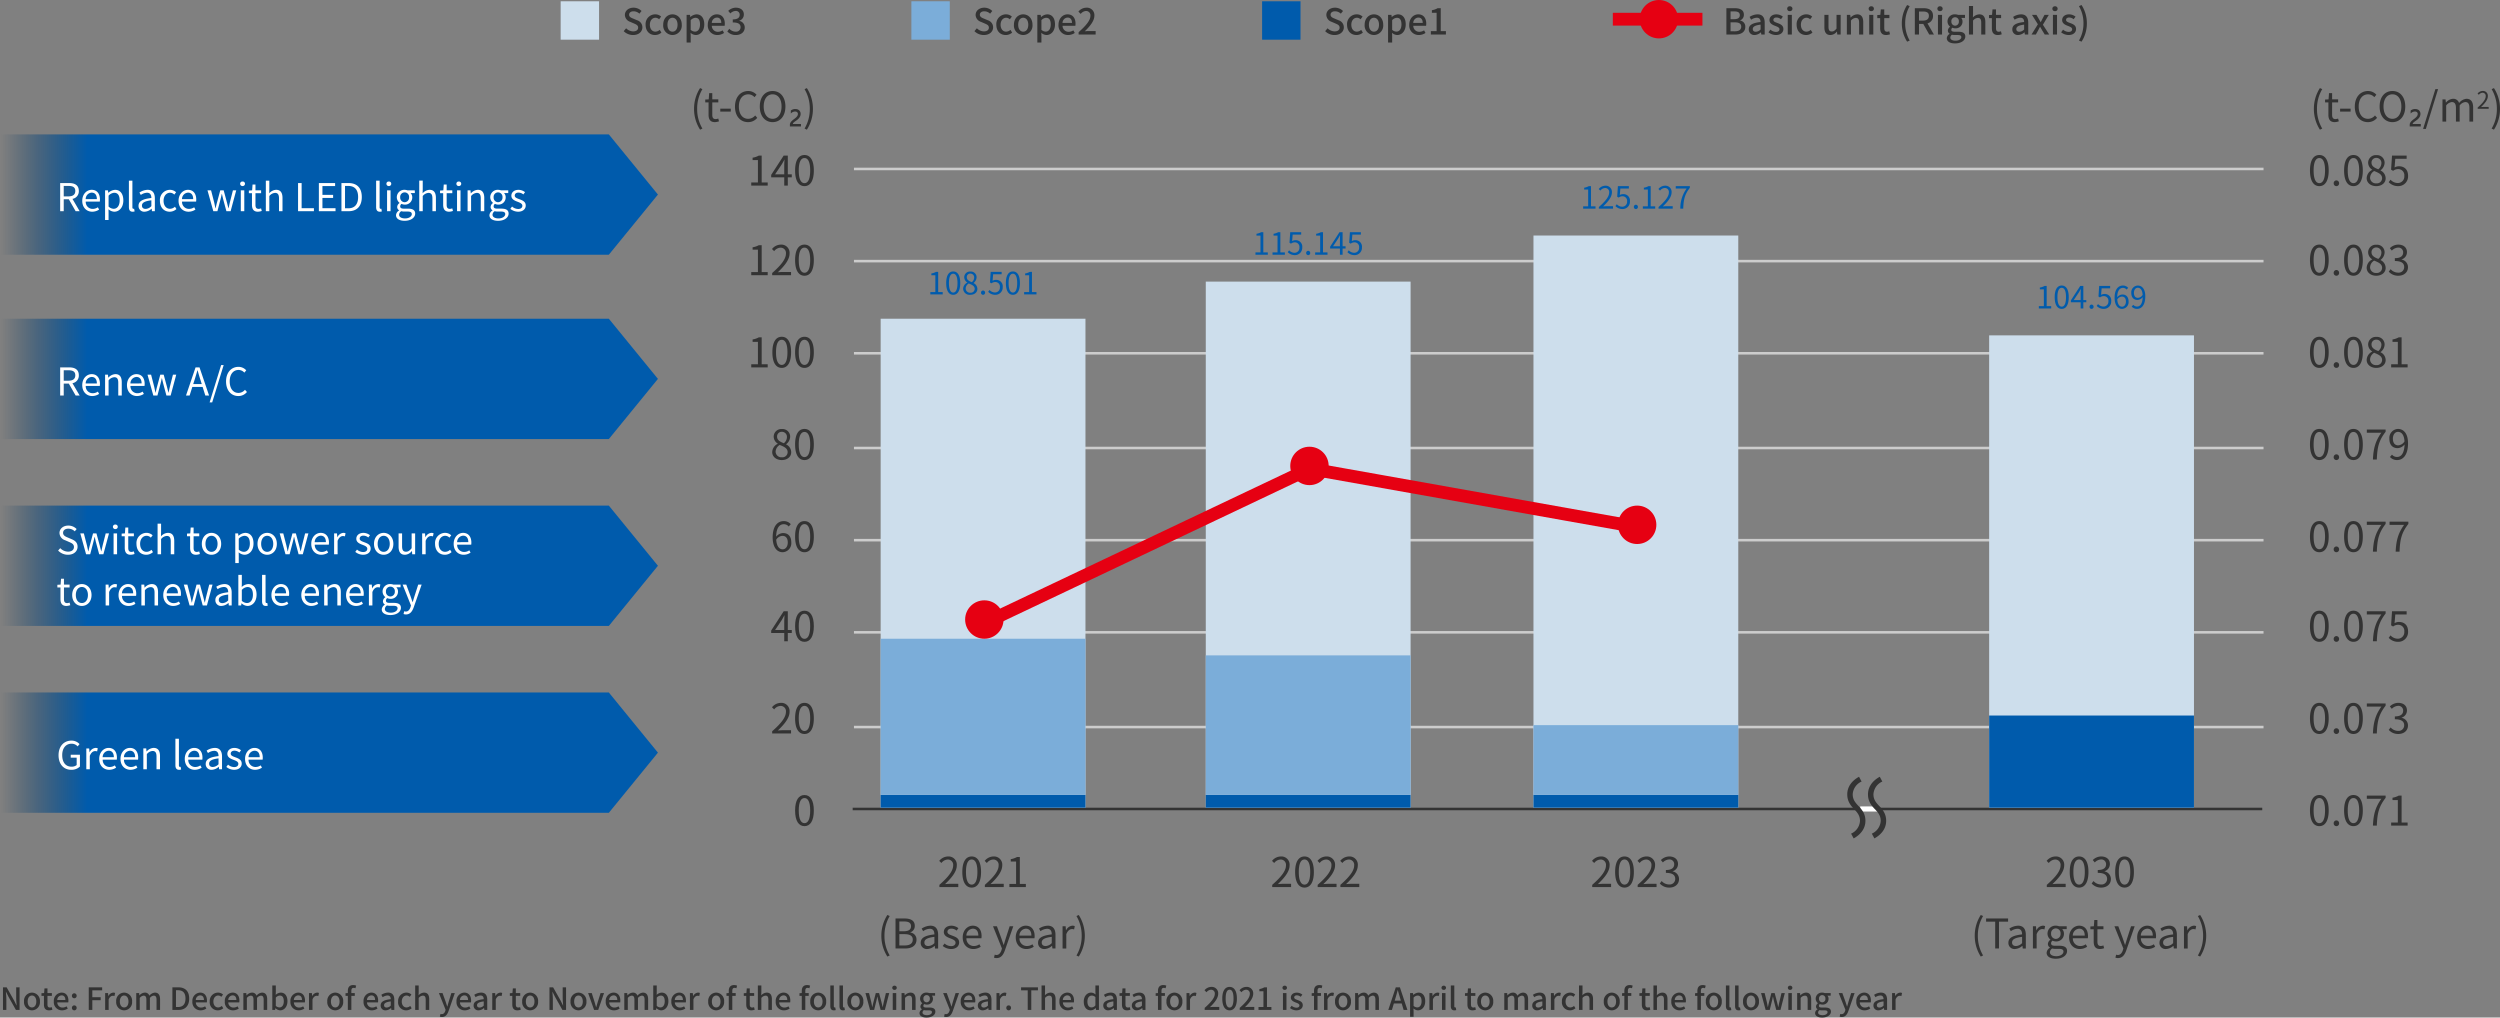 <svg xmlns="http://www.w3.org/2000/svg" xmlns:xlink="http://www.w3.org/1999/xlink" width="976.544" height="397.464" viewBox="0 0 976.544 397.464">
  <rect x="0" y="0" width="976.544" height="397.464" fill="#808080" stroke="none"/>
  <defs>
    <linearGradient id="linear-gradient" x1="0.131" y1="0.5" x2="0" y2="0.5" gradientUnits="objectBoundingBox">
      <stop offset="0" stop-color="#005bac"/>
      <stop offset="1" stop-color="#002e56" stop-opacity="0"/>
    </linearGradient>
  </defs>
  <g id="img_03_en" transform="translate(-16 -41.5)">
    <path id="パス_71" data-name="パス 71" d="M0,0H237.82L257,23.5,237.82,47H0Z" transform="translate(16 94)" fill="url(#linear-gradient)"/>
    <path id="パス_3022" data-name="パス 3022" d="M2.895-9.87H4.74c1.725,0,2.67.51,2.67,1.965,0,1.425-.945,2.115-2.67,2.115H2.895ZM9.12,0,6.3-4.815a2.982,2.982,0,0,0,2.49-3.09C8.79-10.2,7.185-11,4.95-11H1.5V0H2.895V-4.665h1.98L7.545,0Zm4.9.2a4.848,4.848,0,0,0,2.7-.84l-.5-.9A3.511,3.511,0,0,1,14.19-.9a2.7,2.7,0,0,1-2.7-2.85h5.49a5.329,5.329,0,0,0,.06-.78c0-2.325-1.17-3.825-3.24-3.825-1.89,0-3.675,1.65-3.675,4.29C10.125-1.38,11.865.2,14.025.2Zm-2.55-4.92a2.506,2.506,0,0,1,2.34-2.535c1.275,0,2.025.885,2.025,2.535Zm7.575,8.16h1.365V.675L20.385-.75A3.675,3.675,0,0,0,22.635.2c1.875,0,3.54-1.605,3.54-4.395,0-2.505-1.14-4.155-3.24-4.155a4.343,4.343,0,0,0-2.595,1.14h-.045l-.12-.93H19.05Zm3.36-4.38A3.157,3.157,0,0,1,20.415-1.8V-6.075A3.4,3.4,0,0,1,22.6-7.2c1.545,0,2.145,1.215,2.145,3.015C24.75-2.16,23.76-.945,22.41-.945ZM29.79.2a2.157,2.157,0,0,0,.8-.12L30.39-.975a1.2,1.2,0,0,1-.285.03c-.21,0-.39-.165-.39-.585V-11.94H28.35V-1.62C28.35-.465,28.77.2,29.79.2ZM34.5.2a4.364,4.364,0,0,0,2.7-1.17h.045l.12.975H38.49V-5.01c0-2.01-.84-3.345-2.82-3.345A6.127,6.127,0,0,0,32.46-7.29l.54.945a4.488,4.488,0,0,1,2.445-.87c1.335,0,1.68,1.005,1.68,2.055-3.465.39-5.01,1.275-5.01,3.045A2.208,2.208,0,0,0,34.5.2Zm.39-1.1c-.81,0-1.44-.375-1.44-1.3,0-1.05.93-1.725,3.675-2.055v2.28A3.329,3.329,0,0,1,34.89-.9ZM44.295.2A3.884,3.884,0,0,0,46.92-.84l-.585-.915a2.872,2.872,0,0,1-1.92.81c-1.5,0-2.52-1.245-2.52-3.12s1.08-3.15,2.55-3.15a2.364,2.364,0,0,1,1.635.735l.705-.915a3.482,3.482,0,0,0-2.385-.96,3.966,3.966,0,0,0-3.93,4.29C40.47-1.365,42.135.2,44.295.2Zm7.35,0a4.848,4.848,0,0,0,2.7-.84l-.5-.9A3.511,3.511,0,0,1,51.81-.9a2.7,2.7,0,0,1-2.7-2.85H54.6a5.329,5.329,0,0,0,.06-.78c0-2.325-1.17-3.825-3.24-3.825-1.89,0-3.675,1.65-3.675,4.29C47.745-1.38,49.485.2,51.645.2Zm-2.55-4.92a2.506,2.506,0,0,1,2.34-2.535c1.275,0,2.025.885,2.025,2.535ZM61.32,0h1.605l1.14-4.365c.21-.78.375-1.545.555-2.37h.075c.195.825.345,1.575.555,2.34L66.435,0h1.65l2.19-8.145h-1.29l-1.2,4.71c-.18.78-.33,1.515-.51,2.28h-.06c-.195-.765-.375-1.5-.57-2.28L65.37-8.145H64.035l-1.26,4.71c-.21.765-.375,1.515-.555,2.28h-.075c-.15-.765-.315-1.5-.48-2.28L60.45-8.145h-1.4ZM72.06,0h1.365V-8.145H72.06Zm.69-9.825a.892.892,0,0,0,.945-.885.867.867,0,0,0-.945-.885.867.867,0,0,0-.945.885A.892.892,0,0,0,72.75-9.825ZM78.75.2a5.128,5.128,0,0,0,1.5-.3l-.27-1.02a2.886,2.886,0,0,1-.93.21c-.945,0-1.26-.57-1.26-1.575V-7.035h2.205v-1.11H77.79v-2.28H76.65l-.165,2.28L75.21-8.07v1.035h1.215V-2.52C76.425-.885,77.01.2,78.75.2ZM81.84,0H83.2V-5.91A3.1,3.1,0,0,1,85.44-7.155c1.08,0,1.545.645,1.545,2.175V0H88.35V-5.16c0-2.085-.78-3.2-2.49-3.2a3.824,3.824,0,0,0-2.7,1.365L83.2-8.67v-3.27H81.84ZM94.425,0h6.195V-1.185h-4.8V-11H94.425Zm8.13,0h6.51V-1.185H103.95v-4h4.17V-6.375h-4.17v-3.45h4.95V-11h-6.345Zm8.82,0h2.82c3.315,0,5.13-2.055,5.13-5.535,0-3.5-1.815-5.46-5.19-5.46h-2.76Zm1.395-1.14V-9.87h1.245c2.6,0,3.87,1.545,3.87,4.335s-1.275,4.4-3.87,4.4ZM126.36.2a2.157,2.157,0,0,0,.795-.12l-.195-1.05a1.2,1.2,0,0,1-.285.03c-.21,0-.39-.165-.39-.585V-11.94H124.92V-1.62C124.92-.465,125.34.2,126.36.2Zm2.835-.2h1.365V-8.145h-1.365Zm.69-9.825a.892.892,0,0,0,.945-.885.867.867,0,0,0-.945-.885.867.867,0,0,0-.945.885A.892.892,0,0,0,129.885-9.825Zm6.18,13.575c2.52,0,4.11-1.305,4.11-2.82C140.175-.405,139.23-1,137.34-1h-1.59c-1.1,0-1.425-.36-1.425-.885a1.213,1.213,0,0,1,.525-.975,2.833,2.833,0,0,0,1.215.285,2.793,2.793,0,0,0,2.97-2.835,2.326,2.326,0,0,0-.66-1.68h1.665v-1.05H137.2a3.36,3.36,0,0,0-1.14-.21A2.9,2.9,0,0,0,133-5.445a2.859,2.859,0,0,0,1.065,2.19v.06a1.987,1.987,0,0,0-.915,1.515,1.473,1.473,0,0,0,.75,1.335v.06A2.305,2.305,0,0,0,132.69,1.56C132.69,2.97,134.07,3.75,136.065,3.75Zm0-7.26a1.785,1.785,0,0,1-1.74-1.935,1.742,1.742,0,0,1,1.74-1.905,1.739,1.739,0,0,1,1.725,1.905A1.783,1.783,0,0,1,136.065-3.51Zm.2,6.33c-1.485,0-2.37-.57-2.37-1.44A1.718,1.718,0,0,1,134.73,0a4.581,4.581,0,0,0,1.05.135h1.41c1.08,0,1.665.255,1.665,1.005C138.855,2,137.82,2.82,136.26,2.82Zm5.5-2.82h1.365V-5.91a3.1,3.1,0,0,1,2.235-1.245c1.08,0,1.545.645,1.545,2.175V0h1.365V-5.16c0-2.085-.78-3.2-2.49-3.2a3.824,3.824,0,0,0-2.7,1.365l.045-1.68v-3.27h-1.365Zm11.67.2a5.128,5.128,0,0,0,1.5-.3l-.27-1.02a2.886,2.886,0,0,1-.93.21c-.945,0-1.26-.57-1.26-1.575V-7.035h2.205v-1.11h-2.205v-2.28h-1.14l-.165,2.28-1.275.075v1.035h1.215V-2.52C151.11-.885,151.695.2,153.435.2Zm3.09-.2h1.365V-8.145h-1.365Zm.69-9.825a.892.892,0,0,0,.945-.885.867.867,0,0,0-.945-.885.867.867,0,0,0-.945.885A.892.892,0,0,0,157.215-9.825ZM160.65,0h1.365V-5.91a3.1,3.1,0,0,1,2.235-1.245c1.08,0,1.545.645,1.545,2.175V0h1.365V-5.16c0-2.085-.78-3.2-2.49-3.2a3.906,3.906,0,0,0-2.73,1.38h-.045l-.12-1.17H160.65Zm11.91,3.75c2.52,0,4.11-1.305,4.11-2.82,0-1.335-.945-1.935-2.835-1.935h-1.59c-1.1,0-1.425-.36-1.425-.885a1.213,1.213,0,0,1,.525-.975,2.833,2.833,0,0,0,1.215.285,2.793,2.793,0,0,0,2.97-2.835,2.326,2.326,0,0,0-.66-1.68h1.665v-1.05H173.7a3.36,3.36,0,0,0-1.14-.21,2.9,2.9,0,0,0-3.06,2.91,2.859,2.859,0,0,0,1.065,2.19v.06a1.987,1.987,0,0,0-.915,1.515,1.473,1.473,0,0,0,.75,1.335v.06a2.305,2.305,0,0,0-1.215,1.845C169.185,2.97,170.565,3.75,172.56,3.75Zm0-7.26a1.785,1.785,0,0,1-1.74-1.935,1.742,1.742,0,0,1,1.74-1.905,1.739,1.739,0,0,1,1.725,1.905A1.783,1.783,0,0,1,172.56-3.51Zm.2,6.33c-1.485,0-2.37-.57-2.37-1.44a1.718,1.718,0,0,1,.84-1.38,4.581,4.581,0,0,0,1.05.135h1.41c1.08,0,1.665.255,1.665,1.005C175.35,2,174.315,2.82,172.755,2.82ZM180.39.2c1.92,0,2.97-1.1,2.97-2.415,0-1.545-1.3-2.025-2.49-2.475-.915-.345-1.8-.63-1.8-1.41,0-.63.465-1.17,1.485-1.17a3.065,3.065,0,0,1,1.875.72l.66-.885a4.22,4.22,0,0,0-2.535-.915c-1.77,0-2.805,1.02-2.805,2.31,0,1.38,1.29,1.935,2.43,2.355.9.345,1.86.72,1.86,1.545,0,.7-.525,1.275-1.605,1.275a3.694,3.694,0,0,1-2.415-.96l-.675.9A4.913,4.913,0,0,0,180.39.2Z" transform="translate(38 124)" fill="#fff"/>
    <path id="パス_72" data-name="パス 72" d="M0,0H237.82L257,23.5,237.82,47H0Z" transform="translate(16 166)" fill="url(#linear-gradient)"/>
    <path id="パス_3021" data-name="パス 3021" d="M2.895-9.87H4.74c1.725,0,2.67.51,2.67,1.965,0,1.425-.945,2.115-2.67,2.115H2.895ZM9.12,0,6.3-4.815a2.982,2.982,0,0,0,2.49-3.09C8.79-10.2,7.185-11,4.95-11H1.5V0H2.895V-4.665h1.98L7.545,0Zm4.9.2a4.848,4.848,0,0,0,2.7-.84l-.5-.9A3.511,3.511,0,0,1,14.19-.9a2.7,2.7,0,0,1-2.7-2.85h5.49a5.329,5.329,0,0,0,.06-.78c0-2.325-1.17-3.825-3.24-3.825-1.89,0-3.675,1.65-3.675,4.29C10.125-1.38,11.865.2,14.025.2Zm-2.55-4.92a2.506,2.506,0,0,1,2.34-2.535c1.275,0,2.025.885,2.025,2.535ZM19.05,0h1.365V-5.91A3.1,3.1,0,0,1,22.65-7.155c1.08,0,1.545.645,1.545,2.175V0H25.56V-5.16c0-2.085-.78-3.2-2.49-3.2a3.906,3.906,0,0,0-2.73,1.38h-.045l-.12-1.17H19.05ZM31.5.2a4.848,4.848,0,0,0,2.7-.84l-.5-.9a3.511,3.511,0,0,1-2.04.645,2.7,2.7,0,0,1-2.7-2.85h5.49a5.329,5.329,0,0,0,.06-.78c0-2.325-1.17-3.825-3.24-3.825-1.89,0-3.675,1.65-3.675,4.29C27.6-1.38,29.34.2,31.5.2Zm-2.55-4.92A2.506,2.506,0,0,1,31.29-7.26c1.275,0,2.025.885,2.025,2.535ZM37.89,0H39.5l1.14-4.365c.21-.78.375-1.545.555-2.37h.075c.195.825.345,1.575.555,2.34L43.005,0h1.65l2.19-8.145h-1.29l-1.2,4.71c-.18.78-.33,1.515-.51,2.28h-.06c-.195-.765-.375-1.5-.57-2.28L41.94-8.145H40.605l-1.26,4.71c-.21.765-.375,1.515-.555,2.28h-.075c-.15-.765-.315-1.5-.48-2.28L37.02-8.145h-1.4ZM53.475-4.47l.54-1.68c.39-1.245.75-2.43,1.1-3.72h.06c.36,1.275.7,2.475,1.11,3.72l.525,1.68ZM58.2,0h1.47L55.935-11H54.39L50.655,0h1.41L53.13-3.36h4.02Zm1.68,2.685h1.005L65.37-11.9h-.99ZM71.085.2A4.251,4.251,0,0,0,74.46-1.38l-.765-.87a3.342,3.342,0,0,1-2.55,1.23c-2.1,0-3.42-1.74-3.42-4.515,0-2.745,1.38-4.455,3.465-4.455a3,3,0,0,1,2.25,1.05l.75-.9a4.066,4.066,0,0,0-3.015-1.365c-2.79,0-4.875,2.16-4.875,5.715S68.355.2,71.085.2Z" transform="translate(38 196)" fill="#fff"/>
    <path id="パス_73" data-name="パス 73" d="M0,0H237.82L257,23.5,237.82,47H0Z" transform="translate(16 239)" fill="url(#linear-gradient)"/>
    <path id="パス_3020" data-name="パス 3020" d="M4.56.2C6.855.2,8.3-1.185,8.3-2.925c0-1.635-.99-2.385-2.265-2.94L4.455-6.54C3.6-6.9,2.64-7.305,2.64-8.37c0-.99.81-1.62,2.055-1.62A3.562,3.562,0,0,1,7.2-8.955l.735-.885A4.509,4.509,0,0,0,4.7-11.205c-2,0-3.465,1.23-3.465,2.925A3.106,3.106,0,0,0,3.465-5.46l1.59.69c1.035.465,1.83.825,1.83,1.95,0,1.08-.87,1.8-2.31,1.8A4.32,4.32,0,0,1,1.53-2.385L.705-1.44A5.254,5.254,0,0,0,4.56.2ZM11.625,0H13.23l1.14-4.365c.21-.78.375-1.545.555-2.37H15c.195.825.345,1.575.555,2.34L16.74,0h1.65l2.19-8.145H19.29l-1.2,4.71c-.18.78-.33,1.515-.51,2.28h-.06c-.195-.765-.375-1.5-.57-2.28l-1.275-4.71H14.34l-1.26,4.71c-.21.765-.375,1.515-.555,2.28H12.45c-.15-.765-.315-1.5-.48-2.28l-1.215-4.71H9.36Zm10.74,0H23.73V-8.145H22.365Zm.69-9.825A.892.892,0,0,0,24-10.71a.867.867,0,0,0-.945-.885.867.867,0,0,0-.945.885A.892.892,0,0,0,23.055-9.825Zm6,10.02a5.128,5.128,0,0,0,1.5-.3l-.27-1.02a2.886,2.886,0,0,1-.93.21c-.945,0-1.26-.57-1.26-1.575V-7.035h2.2v-1.11H28.1v-2.28h-1.14l-.165,2.28-1.275.075v1.035H26.73V-2.52C26.73-.885,27.315.2,29.055.2ZM35.13.2A3.884,3.884,0,0,0,37.755-.84l-.585-.915a2.872,2.872,0,0,1-1.92.81c-1.5,0-2.52-1.245-2.52-3.12s1.08-3.15,2.55-3.15a2.364,2.364,0,0,1,1.635.735L37.62-7.4a3.482,3.482,0,0,0-2.385-.96,3.966,3.966,0,0,0-3.93,4.29C31.305-1.365,32.97.2,35.13.2ZM39.555,0H40.92V-5.91a3.1,3.1,0,0,1,2.235-1.245c1.08,0,1.545.645,1.545,2.175V0h1.365V-5.16c0-2.085-.78-3.2-2.49-3.2a3.824,3.824,0,0,0-2.7,1.365l.045-1.68v-3.27H39.555Zm15.03.2a5.128,5.128,0,0,0,1.5-.3l-.27-1.02a2.886,2.886,0,0,1-.93.21c-.945,0-1.26-.57-1.26-1.575V-7.035h2.2v-1.11h-2.2v-2.28h-1.14l-.165,2.28-1.275.075v1.035H52.26V-2.52C52.26-.885,52.845.2,54.585.2Zm6.03,0c2,0,3.78-1.56,3.78-4.26s-1.785-4.29-3.78-4.29-3.78,1.575-3.78,4.29S58.62.2,60.615.2Zm0-1.14c-1.41,0-2.355-1.245-2.355-3.12s.945-3.15,2.355-3.15,2.37,1.275,2.37,3.15S62.025-.945,60.615-.945ZM69.9,3.435h1.365V.675L71.235-.75A3.675,3.675,0,0,0,73.485.2c1.875,0,3.54-1.605,3.54-4.395,0-2.505-1.14-4.155-3.24-4.155a4.343,4.343,0,0,0-2.6,1.14h-.045l-.12-.93H69.9Zm3.36-4.38A3.157,3.157,0,0,1,71.265-1.8V-6.075A3.4,3.4,0,0,1,73.455-7.2C75-7.2,75.6-5.985,75.6-4.185,75.6-2.16,74.61-.945,73.26-.945ZM82.365.2c2,0,3.78-1.56,3.78-4.26s-1.785-4.29-3.78-4.29-3.78,1.575-3.78,4.29S80.37.2,82.365.2Zm0-1.14c-1.41,0-2.355-1.245-2.355-3.12s.945-3.15,2.355-3.15,2.37,1.275,2.37,3.15S83.775-.945,82.365-.945ZM89.52,0h1.605l1.14-4.365c.21-.78.375-1.545.555-2.37H92.9c.195.825.345,1.575.555,2.34L94.635,0h1.65l2.19-8.145h-1.29l-1.2,4.71c-.18.78-.33,1.515-.51,2.28h-.06c-.195-.765-.375-1.5-.57-2.28L93.57-8.145H92.235l-1.26,4.71c-.21.765-.375,1.515-.555,2.28h-.075c-.15-.765-.315-1.5-.48-2.28L88.65-8.145h-1.4Zm13.965.2a4.848,4.848,0,0,0,2.7-.84l-.495-.9a3.511,3.511,0,0,1-2.04.645,2.7,2.7,0,0,1-2.7-2.85h5.49a5.329,5.329,0,0,0,.06-.78c0-2.325-1.17-3.825-3.24-3.825-1.89,0-3.675,1.65-3.675,4.29C99.585-1.38,101.325.2,103.485.2Zm-2.55-4.92a2.506,2.506,0,0,1,2.34-2.535c1.275,0,2.025.885,2.025,2.535ZM108.51,0h1.365V-5.235c.54-1.4,1.38-1.875,2.055-1.875a1.927,1.927,0,0,1,.795.135l.255-1.2a1.736,1.736,0,0,0-.87-.18,2.812,2.812,0,0,0-2.31,1.7h-.045l-.12-1.485H108.51Zm11.31.2c1.92,0,2.97-1.1,2.97-2.415,0-1.545-1.305-2.025-2.49-2.475-.915-.345-1.8-.63-1.8-1.41,0-.63.465-1.17,1.485-1.17a3.065,3.065,0,0,1,1.875.72l.66-.885a4.22,4.22,0,0,0-2.535-.915c-1.77,0-2.805,1.02-2.805,2.31,0,1.38,1.29,1.935,2.43,2.355.9.345,1.86.72,1.86,1.545,0,.7-.525,1.275-1.605,1.275a3.694,3.694,0,0,1-2.415-.96l-.675.9A4.913,4.913,0,0,0,119.82.2Zm8.055,0c1.995,0,3.78-1.56,3.78-4.26s-1.785-4.29-3.78-4.29-3.78,1.575-3.78,4.29S125.88.2,127.875.2Zm0-1.14c-1.41,0-2.355-1.245-2.355-3.12s.945-3.15,2.355-3.15,2.37,1.275,2.37,3.15S129.285-.945,127.875-.945ZM136.17.2a3.494,3.494,0,0,0,2.7-1.47h.045L139.02,0h1.14V-8.145h-1.365V-2.37c-.78.975-1.365,1.38-2.205,1.38-1.08,0-1.53-.645-1.53-2.16v-5h-1.365v5.16C133.695-.915,134.46.2,136.17.2ZM142.9,0h1.365V-5.235c.54-1.4,1.38-1.875,2.055-1.875a1.927,1.927,0,0,1,.795.135l.255-1.2a1.736,1.736,0,0,0-.87-.18,2.812,2.812,0,0,0-2.31,1.7h-.045l-.12-1.485H142.9Zm8.865.2A3.884,3.884,0,0,0,154.395-.84l-.585-.915a2.872,2.872,0,0,1-1.92.81c-1.5,0-2.52-1.245-2.52-3.12s1.08-3.15,2.55-3.15a2.365,2.365,0,0,1,1.635.735l.705-.915a3.482,3.482,0,0,0-2.385-.96,3.966,3.966,0,0,0-3.93,4.29C147.945-1.365,149.61.2,151.77.2Zm7.35,0a4.848,4.848,0,0,0,2.7-.84l-.5-.9a3.511,3.511,0,0,1-2.04.645,2.7,2.7,0,0,1-2.7-2.85h5.49a5.329,5.329,0,0,0,.06-.78c0-2.325-1.17-3.825-3.24-3.825-1.89,0-3.675,1.65-3.675,4.29C155.22-1.38,156.96.2,159.12.2Zm-2.55-4.92a2.506,2.506,0,0,1,2.34-2.535c1.275,0,2.025.885,2.025,2.535ZM3.945,20.195a5.128,5.128,0,0,0,1.5-.3l-.27-1.02a2.886,2.886,0,0,1-.93.21c-.945,0-1.26-.57-1.26-1.575V12.965h2.2v-1.11h-2.2V9.575H1.845l-.165,2.28L.405,11.93v1.035H1.62V17.48C1.62,19.115,2.2,20.195,3.945,20.195Zm6.03,0c1.995,0,3.78-1.56,3.78-4.26s-1.785-4.29-3.78-4.29-3.78,1.575-3.78,4.29S7.98,20.195,9.975,20.195Zm0-1.14c-1.41,0-2.355-1.245-2.355-3.12s.945-3.15,2.355-3.15,2.37,1.275,2.37,3.15S11.385,19.055,9.975,19.055ZM19.26,20h1.365V14.765c.54-1.4,1.38-1.875,2.055-1.875a1.927,1.927,0,0,1,.8.135l.255-1.2a1.736,1.736,0,0,0-.87-.18,2.812,2.812,0,0,0-2.31,1.7h-.045l-.12-1.485H19.26Zm8.94.195a4.848,4.848,0,0,0,2.7-.84l-.495-.9a3.511,3.511,0,0,1-2.04.645,2.7,2.7,0,0,1-2.7-2.85h5.49a5.329,5.329,0,0,0,.06-.78c0-2.325-1.17-3.825-3.24-3.825-1.89,0-3.675,1.65-3.675,4.29C24.3,18.62,26.04,20.195,28.2,20.195Zm-2.55-4.92a2.506,2.506,0,0,1,2.34-2.535c1.275,0,2.025.885,2.025,2.535ZM33.225,20H34.59V14.09a3.1,3.1,0,0,1,2.235-1.245c1.08,0,1.545.645,1.545,2.175V20h1.365V14.84c0-2.085-.78-3.2-2.49-3.2a3.906,3.906,0,0,0-2.73,1.38H34.47l-.12-1.17H33.225Zm12.45.195a4.848,4.848,0,0,0,2.7-.84l-.5-.9a3.511,3.511,0,0,1-2.04.645,2.7,2.7,0,0,1-2.7-2.85h5.49a5.328,5.328,0,0,0,.06-.78c0-2.325-1.17-3.825-3.24-3.825-1.89,0-3.675,1.65-3.675,4.29C41.775,18.62,43.515,20.195,45.675,20.195Zm-2.55-4.92a2.506,2.506,0,0,1,2.34-2.535c1.275,0,2.025.885,2.025,2.535ZM52.065,20H53.67l1.14-4.365c.21-.78.375-1.545.555-2.37h.075c.195.825.345,1.575.555,2.34L57.18,20h1.65l2.19-8.145H59.73l-1.2,4.71c-.18.78-.33,1.515-.51,2.28h-.06c-.195-.765-.375-1.5-.57-2.28l-1.275-4.71H54.78l-1.26,4.71c-.21.765-.375,1.515-.555,2.28H52.89c-.15-.765-.315-1.5-.48-2.28l-1.215-4.71H49.8Zm12.45.195a4.364,4.364,0,0,0,2.7-1.17h.045l.12.975H68.5V14.99c0-2.01-.84-3.345-2.82-3.345a6.127,6.127,0,0,0-3.21,1.065l.54.945a4.488,4.488,0,0,1,2.445-.87c1.335,0,1.68,1,1.68,2.055-3.465.39-5.01,1.275-5.01,3.045A2.208,2.208,0,0,0,64.515,20.195ZM64.9,19.1c-.81,0-1.44-.375-1.44-1.305,0-1.05.93-1.725,3.675-2.055v2.28A3.329,3.329,0,0,1,64.9,19.1Zm9.78,1.095c1.875,0,3.54-1.6,3.54-4.41,0-2.49-1.14-4.14-3.255-4.14A4.1,4.1,0,0,0,72.42,12.8l.045-1.47V8.06H71.1V20h1.1l.12-.84h.045A3.608,3.608,0,0,0,74.685,20.195Zm-.225-1.14a3.126,3.126,0,0,1-1.995-.855V13.925a3.364,3.364,0,0,1,2.19-1.125c1.545,0,2.145,1.215,2.145,3.015C76.8,17.84,75.81,19.055,74.46,19.055Zm7.35,1.14a2.157,2.157,0,0,0,.795-.12l-.195-1.05a1.2,1.2,0,0,1-.285.03c-.21,0-.39-.165-.39-.585V8.06H80.37V18.38C80.37,19.535,80.79,20.195,81.81,20.195Zm6.12,0a4.848,4.848,0,0,0,2.7-.84l-.495-.9a3.511,3.511,0,0,1-2.04.645,2.7,2.7,0,0,1-2.7-2.85h5.49a5.329,5.329,0,0,0,.06-.78c0-2.325-1.17-3.825-3.24-3.825-1.89,0-3.675,1.65-3.675,4.29C84.03,18.62,85.77,20.195,87.93,20.195Zm-2.55-4.92a2.506,2.506,0,0,1,2.34-2.535c1.275,0,2.025.885,2.025,2.535Zm14.22,4.92a4.848,4.848,0,0,0,2.7-.84l-.495-.9a3.511,3.511,0,0,1-2.04.645,2.7,2.7,0,0,1-2.7-2.85h5.49a5.329,5.329,0,0,0,.06-.78c0-2.325-1.17-3.825-3.24-3.825-1.89,0-3.675,1.65-3.675,4.29C95.7,18.62,97.44,20.195,99.6,20.195Zm-2.55-4.92a2.506,2.506,0,0,1,2.34-2.535c1.275,0,2.025.885,2.025,2.535ZM104.625,20h1.365V14.09a3.1,3.1,0,0,1,2.235-1.245c1.08,0,1.545.645,1.545,2.175V20h1.365V14.84c0-2.085-.78-3.2-2.49-3.2a3.906,3.906,0,0,0-2.73,1.38h-.045l-.12-1.17h-1.125Zm12.45.195a4.848,4.848,0,0,0,2.7-.84l-.495-.9a3.511,3.511,0,0,1-2.04.645,2.7,2.7,0,0,1-2.7-2.85h5.49a5.329,5.329,0,0,0,.06-.78c0-2.325-1.17-3.825-3.24-3.825-1.89,0-3.675,1.65-3.675,4.29C113.175,18.62,114.915,20.195,117.075,20.195Zm-2.55-4.92a2.506,2.506,0,0,1,2.34-2.535c1.275,0,2.025.885,2.025,2.535ZM122.1,20h1.365V14.765c.54-1.4,1.38-1.875,2.055-1.875a1.927,1.927,0,0,1,.795.135l.255-1.2a1.736,1.736,0,0,0-.87-.18,2.812,2.812,0,0,0-2.31,1.7h-.045l-.12-1.485H122.1Zm8.4,3.75c2.52,0,4.11-1.305,4.11-2.82,0-1.335-.945-1.935-2.835-1.935h-1.59c-1.1,0-1.425-.36-1.425-.885a1.213,1.213,0,0,1,.525-.975,2.833,2.833,0,0,0,1.215.285,2.793,2.793,0,0,0,2.97-2.835,2.326,2.326,0,0,0-.66-1.68h1.665v-1.05H131.64a3.36,3.36,0,0,0-1.14-.21,2.9,2.9,0,0,0-3.06,2.91,2.859,2.859,0,0,0,1.065,2.19v.06a1.987,1.987,0,0,0-.915,1.515,1.473,1.473,0,0,0,.75,1.335v.06a2.305,2.305,0,0,0-1.215,1.845C127.125,22.97,128.5,23.75,130.5,23.75Zm0-7.26a1.785,1.785,0,0,1-1.74-1.935,1.74,1.74,0,1,1,3.465,0A1.783,1.783,0,0,1,130.5,16.49Zm.2,6.33c-1.485,0-2.37-.57-2.37-1.44a1.718,1.718,0,0,1,.84-1.38,4.581,4.581,0,0,0,1.05.135h1.41c1.08,0,1.665.255,1.665,1C133.29,22,132.255,22.82,130.695,22.82Zm5.895.69c1.62,0,2.46-1.23,3.03-2.835l3.075-8.82H141.36l-1.455,4.53c-.225.72-.465,1.545-.69,2.28h-.075c-.255-.735-.54-1.575-.78-2.28l-1.665-4.53H135.27l3.27,8.16-.18.615c-.33,1.005-.915,1.755-1.845,1.755a1.946,1.946,0,0,1-.615-.135l-.27,1.095A2.508,2.508,0,0,0,136.59,23.51Z" transform="translate(38 258)" fill="#fff"/>
    <path id="パス_74" data-name="パス 74" d="M0,0H237.82L257,23.5,237.82,47H0Z" transform="translate(16 312)" fill="url(#linear-gradient)"/>
    <path id="パス_3019" data-name="パス 3019" d="M5.82.2A4.721,4.721,0,0,0,9.225-1.08V-5.7h-3.6v1.155H7.95v2.88a3.03,3.03,0,0,1-1.995.645C3.6-1.02,2.3-2.76,2.3-5.535,2.3-8.28,3.735-9.99,5.94-9.99A3.084,3.084,0,0,1,8.325-8.94l.75-.9A4.185,4.185,0,0,0,5.91-11.205C3-11.205.87-9.045.87-5.49S2.925.2,5.82.2ZM11.715,0H13.08V-5.235c.54-1.4,1.38-1.875,2.055-1.875a1.927,1.927,0,0,1,.8.135l.255-1.2a1.736,1.736,0,0,0-.87-.18,2.812,2.812,0,0,0-2.31,1.7H12.96l-.12-1.485H11.715Zm8.94.2a4.848,4.848,0,0,0,2.7-.84l-.495-.9A3.511,3.511,0,0,1,20.82-.9a2.7,2.7,0,0,1-2.7-2.85h5.49a5.329,5.329,0,0,0,.06-.78c0-2.325-1.17-3.825-3.24-3.825-1.89,0-3.675,1.65-3.675,4.29C16.755-1.38,18.495.2,20.655.2ZM18.1-4.725a2.506,2.506,0,0,1,2.34-2.535c1.275,0,2.025.885,2.025,2.535ZM28.965.2a4.848,4.848,0,0,0,2.7-.84l-.495-.9A3.511,3.511,0,0,1,29.13-.9a2.7,2.7,0,0,1-2.7-2.85h5.49a5.329,5.329,0,0,0,.06-.78c0-2.325-1.17-3.825-3.24-3.825-1.89,0-3.675,1.65-3.675,4.29C25.065-1.38,26.805.2,28.965.2Zm-2.55-4.92a2.506,2.506,0,0,1,2.34-2.535c1.275,0,2.025.885,2.025,2.535ZM33.99,0h1.365V-5.91A3.1,3.1,0,0,1,37.59-7.155c1.08,0,1.545.645,1.545,2.175V0H40.5V-5.16c0-2.085-.78-3.2-2.49-3.2a3.906,3.906,0,0,0-2.73,1.38h-.045l-.12-1.17H33.99ZM47.955.2a2.157,2.157,0,0,0,.8-.12l-.195-1.05a1.2,1.2,0,0,1-.285.03c-.21,0-.39-.165-.39-.585V-11.94H46.515V-1.62C46.515-.465,46.935.2,47.955.2Zm6.12,0a4.848,4.848,0,0,0,2.7-.84l-.5-.9A3.511,3.511,0,0,1,54.24-.9a2.7,2.7,0,0,1-2.7-2.85h5.49a5.329,5.329,0,0,0,.06-.78c0-2.325-1.17-3.825-3.24-3.825-1.89,0-3.675,1.65-3.675,4.29C50.175-1.38,51.915.2,54.075.2Zm-2.55-4.92a2.506,2.506,0,0,1,2.34-2.535c1.275,0,2.025.885,2.025,2.535ZM60.735.2a4.364,4.364,0,0,0,2.7-1.17h.045L63.6,0h1.125V-5.01c0-2.01-.84-3.345-2.82-3.345A6.127,6.127,0,0,0,58.7-7.29l.54.945a4.488,4.488,0,0,1,2.445-.87c1.335,0,1.68,1.005,1.68,2.055-3.465.39-5.01,1.275-5.01,3.045A2.208,2.208,0,0,0,60.735.2Zm.39-1.1c-.81,0-1.44-.375-1.44-1.3,0-1.05.93-1.725,3.675-2.055v2.28A3.329,3.329,0,0,1,61.125-.9ZM69.45.2c1.92,0,2.97-1.1,2.97-2.415,0-1.545-1.305-2.025-2.49-2.475-.915-.345-1.8-.63-1.8-1.41,0-.63.465-1.17,1.485-1.17a3.065,3.065,0,0,1,1.875.72l.66-.885a4.22,4.22,0,0,0-2.535-.915c-1.77,0-2.805,1.02-2.805,2.31,0,1.38,1.29,1.935,2.43,2.355.9.345,1.86.72,1.86,1.545,0,.7-.525,1.275-1.605,1.275a3.694,3.694,0,0,1-2.415-.96l-.675.9A4.913,4.913,0,0,0,69.45.2Zm8.175,0a4.848,4.848,0,0,0,2.7-.84l-.495-.9A3.511,3.511,0,0,1,77.79-.9a2.7,2.7,0,0,1-2.7-2.85h5.49a5.329,5.329,0,0,0,.06-.78c0-2.325-1.17-3.825-3.24-3.825-1.89,0-3.675,1.65-3.675,4.29C73.725-1.38,75.465.2,77.625.2Zm-2.55-4.92a2.506,2.506,0,0,1,2.34-2.535c1.275,0,2.025.885,2.025,2.535Z" transform="translate(38 342)" fill="#fff"/>
    <path id="パス_3018" data-name="パス 3018" d="M-25.232,0H-18.8V-1.216h-2.352V-11.728h-1.12A7.431,7.431,0,0,1-24.7-10.9v.928h2.08v8.752h-2.608Zm9.312-4.4,2.672-4c.336-.576.656-1.152.944-1.728h.064c-.032.608-.1,1.552-.1,2.128v3.6Zm6.528,0h-1.552v-7.328H-12.56l-4.88,7.536v.96h5.1V0h1.392V-3.232h1.552ZM-4.432.208C-2.208.208-.784-1.824-.784-5.9c0-4.064-1.424-6.048-3.648-6.048C-6.672-11.952-8.1-9.984-8.1-5.9S-6.672.208-4.432.208Zm0-1.168c-1.344,0-2.24-1.488-2.24-4.944,0-3.424.9-4.864,2.24-4.864,1.328,0,2.224,1.44,2.224,4.864C-2.208-2.448-3.1-.96-4.432-.96Z" transform="translate(334.679 114)" fill="#333"/>
    <path id="パス_3017" data-name="パス 3017" d="M-35.52.208c2.224,0,3.648-2.032,3.648-6.112,0-4.064-1.424-6.048-3.648-6.048-2.24,0-3.664,1.968-3.664,6.048S-37.76.208-35.52.208Zm0-1.168c-1.344,0-2.24-1.488-2.24-4.944,0-3.424.9-4.864,2.24-4.864,1.328,0,2.224,1.44,2.224,4.864C-33.3-2.448-34.192-.96-35.52-.96ZM-28.864.208A1.057,1.057,0,0,0-27.808-.9a1.085,1.085,0,0,0-1.056-1.136A1.085,1.085,0,0,0-29.92-.9,1.057,1.057,0,0,0-28.864.208Zm6.672,0c2.224,0,3.648-2.032,3.648-6.112,0-4.064-1.424-6.048-3.648-6.048-2.24,0-3.664,1.968-3.664,6.048S-24.432.208-22.192.208Zm0-1.168c-1.344,0-2.24-1.488-2.24-4.944,0-3.424.9-4.864,2.24-4.864,1.328,0,2.224,1.44,2.224,4.864C-19.968-2.448-20.864-.96-22.192-.96ZM-13.3.208c2.208,0,3.68-1.328,3.68-3.04A3.422,3.422,0,0,0-11.6-5.9v-.08a3.846,3.846,0,0,0,1.568-2.832A2.966,2.966,0,0,0-13.248-11.9a2.975,2.975,0,0,0-3.216,2.976,3.261,3.261,0,0,0,1.584,2.7v.08a3.757,3.757,0,0,0-2.16,3.232C-17.04-1.1-15.456.208-13.3.208Zm.8-6.576c-1.376-.544-2.64-1.152-2.64-2.56a1.8,1.8,0,0,1,1.856-1.9,1.957,1.957,0,0,1,2,2.1A3.146,3.146,0,0,1-12.5-6.368ZM-13.264-.88a2.249,2.249,0,0,1-2.448-2.16,3.188,3.188,0,0,1,1.6-2.656c1.664.672,3.1,1.264,3.1,2.832A2.032,2.032,0,0,1-13.264-.88ZM-4.7.208A3.809,3.809,0,0,0-.864-3.824C-.864-6.4-2.448-7.552-4.4-7.552a3.368,3.368,0,0,0-1.744.464l.288-3.392h4.432v-1.248H-7.136L-7.5-6.24l.784.48a3.191,3.191,0,0,1,1.952-.688A2.373,2.373,0,0,1-2.336-3.776a2.535,2.535,0,0,1-2.5,2.768,3.858,3.858,0,0,1-2.88-1.3l-.72.96A4.982,4.982,0,0,0-4.7.208Z" transform="translate(957.5 114)" fill="#333"/>
    <path id="パス_3016" data-name="パス 3016" d="M-25.232,0H-18.8V-1.216h-2.352V-11.728h-1.12A7.431,7.431,0,0,1-24.7-10.9v.928h2.08v8.752h-2.608Zm8.176,0H-9.68V-1.264h-3.248c-.592,0-1.312.064-1.92.112C-12.1-3.76-10.256-6.144-10.256-8.48a3.218,3.218,0,0,0-3.408-3.472,4.486,4.486,0,0,0-3.456,1.728l.848.832a3.284,3.284,0,0,1,2.432-1.36,2.062,2.062,0,0,1,2.16,2.32c0,2.016-1.7,4.352-5.376,7.568ZM-4.432.208C-2.208.208-.784-1.824-.784-5.9c0-4.064-1.424-6.048-3.648-6.048C-6.672-11.952-8.1-9.984-8.1-5.9S-6.672.208-4.432.208Zm0-1.168c-1.344,0-2.24-1.488-2.24-4.944,0-3.424.9-4.864,2.24-4.864,1.328,0,2.224,1.44,2.224,4.864C-2.208-2.448-3.1-.96-4.432-.96Z" transform="translate(334.679 149)" fill="#333"/>
    <path id="パス_3015" data-name="パス 3015" d="M-35.52.208c2.224,0,3.648-2.032,3.648-6.112,0-4.064-1.424-6.048-3.648-6.048-2.24,0-3.664,1.968-3.664,6.048S-37.76.208-35.52.208Zm0-1.168c-1.344,0-2.24-1.488-2.24-4.944,0-3.424.9-4.864,2.24-4.864,1.328,0,2.224,1.44,2.224,4.864C-33.3-2.448-34.192-.96-35.52-.96ZM-28.864.208A1.057,1.057,0,0,0-27.808-.9a1.085,1.085,0,0,0-1.056-1.136A1.085,1.085,0,0,0-29.92-.9,1.057,1.057,0,0,0-28.864.208Zm6.672,0c2.224,0,3.648-2.032,3.648-6.112,0-4.064-1.424-6.048-3.648-6.048-2.24,0-3.664,1.968-3.664,6.048S-24.432.208-22.192.208Zm0-1.168c-1.344,0-2.24-1.488-2.24-4.944,0-3.424.9-4.864,2.24-4.864,1.328,0,2.224,1.44,2.224,4.864C-19.968-2.448-20.864-.96-22.192-.96ZM-13.3.208c2.208,0,3.68-1.328,3.68-3.04A3.422,3.422,0,0,0-11.6-5.9v-.08a3.846,3.846,0,0,0,1.568-2.832A2.966,2.966,0,0,0-13.248-11.9a2.975,2.975,0,0,0-3.216,2.976,3.261,3.261,0,0,0,1.584,2.7v.08a3.757,3.757,0,0,0-2.16,3.232C-17.04-1.1-15.456.208-13.3.208Zm.8-6.576c-1.376-.544-2.64-1.152-2.64-2.56a1.8,1.8,0,0,1,1.856-1.9,1.957,1.957,0,0,1,2,2.1A3.146,3.146,0,0,1-12.5-6.368ZM-13.264-.88a2.249,2.249,0,0,1-2.448-2.16,3.188,3.188,0,0,1,1.6-2.656c1.664.672,3.1,1.264,3.1,2.832A2.032,2.032,0,0,1-13.264-.88ZM-4.656.208C-2.576.208-.9-1.04-.9-3.136a3.016,3.016,0,0,0-2.5-2.976v-.064A2.924,2.924,0,0,0-1.3-9.008c0-1.888-1.44-2.944-3.408-2.944a4.7,4.7,0,0,0-3.28,1.408l.784.928a3.66,3.66,0,0,1,2.432-1.168A1.832,1.832,0,0,1-2.784-8.9c0,1.264-.832,2.24-3.248,2.24v1.12c2.7,0,3.648.944,3.648,2.352A2.159,2.159,0,0,1-4.768-1.008,3.877,3.877,0,0,1-7.68-2.352l-.736.96A4.855,4.855,0,0,0-4.656.208Z" transform="translate(957.5 149)" fill="#333"/>
    <path id="パス_3014" data-name="パス 3014" d="M-25.232,0H-18.8V-1.216h-2.352V-11.728h-1.12A7.431,7.431,0,0,1-24.7-10.9v.928h2.08v8.752h-2.608Zm11.92.208c2.224,0,3.648-2.032,3.648-6.112,0-4.064-1.424-6.048-3.648-6.048-2.24,0-3.664,1.968-3.664,6.048S-15.552.208-13.312.208Zm0-1.168c-1.344,0-2.24-1.488-2.24-4.944,0-3.424.9-4.864,2.24-4.864,1.328,0,2.224,1.44,2.224,4.864C-11.088-2.448-11.984-.96-13.312-.96ZM-4.432.208C-2.208.208-.784-1.824-.784-5.9c0-4.064-1.424-6.048-3.648-6.048C-6.672-11.952-8.1-9.984-8.1-5.9S-6.672.208-4.432.208Zm0-1.168c-1.344,0-2.24-1.488-2.24-4.944,0-3.424.9-4.864,2.24-4.864,1.328,0,2.224,1.44,2.224,4.864C-2.208-2.448-3.1-.96-4.432-.96Z" transform="translate(334.679 185)" fill="#333"/>
    <path id="パス_3013" data-name="パス 3013" d="M-35.52.208c2.224,0,3.648-2.032,3.648-6.112,0-4.064-1.424-6.048-3.648-6.048-2.24,0-3.664,1.968-3.664,6.048S-37.76.208-35.52.208Zm0-1.168c-1.344,0-2.24-1.488-2.24-4.944,0-3.424.9-4.864,2.24-4.864,1.328,0,2.224,1.44,2.224,4.864C-33.3-2.448-34.192-.96-35.52-.96ZM-28.864.208A1.057,1.057,0,0,0-27.808-.9a1.085,1.085,0,0,0-1.056-1.136A1.085,1.085,0,0,0-29.92-.9,1.057,1.057,0,0,0-28.864.208Zm6.672,0c2.224,0,3.648-2.032,3.648-6.112,0-4.064-1.424-6.048-3.648-6.048-2.24,0-3.664,1.968-3.664,6.048S-24.432.208-22.192.208Zm0-1.168c-1.344,0-2.24-1.488-2.24-4.944,0-3.424.9-4.864,2.24-4.864,1.328,0,2.224,1.44,2.224,4.864C-19.968-2.448-20.864-.96-22.192-.96ZM-13.3.208c2.208,0,3.68-1.328,3.68-3.04A3.422,3.422,0,0,0-11.6-5.9v-.08a3.846,3.846,0,0,0,1.568-2.832A2.966,2.966,0,0,0-13.248-11.9a2.975,2.975,0,0,0-3.216,2.976,3.261,3.261,0,0,0,1.584,2.7v.08a3.757,3.757,0,0,0-2.16,3.232C-17.04-1.1-15.456.208-13.3.208Zm.8-6.576c-1.376-.544-2.64-1.152-2.64-2.56a1.8,1.8,0,0,1,1.856-1.9,1.957,1.957,0,0,1,2,2.1A3.146,3.146,0,0,1-12.5-6.368ZM-13.264-.88a2.249,2.249,0,0,1-2.448-2.16,3.188,3.188,0,0,1,1.6-2.656c1.664.672,3.1,1.264,3.1,2.832A2.032,2.032,0,0,1-13.264-.88ZM-7.472,0H-1.04V-1.216H-3.392V-11.728h-1.12a7.431,7.431,0,0,1-2.432.832v.928h2.08v8.752H-7.472Z" transform="translate(957.5 185)" fill="#333"/>
    <path id="パス_3012" data-name="パス 3012" d="M-13.3.208c2.208,0,3.68-1.328,3.68-3.04A3.422,3.422,0,0,0-11.6-5.9v-.08a3.846,3.846,0,0,0,1.568-2.832A2.966,2.966,0,0,0-13.248-11.9a2.975,2.975,0,0,0-3.216,2.976,3.261,3.261,0,0,0,1.584,2.7v.08a3.757,3.757,0,0,0-2.16,3.232C-17.04-1.1-15.456.208-13.3.208Zm.8-6.576c-1.376-.544-2.64-1.152-2.64-2.56a1.8,1.8,0,0,1,1.856-1.9,1.957,1.957,0,0,1,2,2.1A3.146,3.146,0,0,1-12.5-6.368ZM-13.264-.88a2.249,2.249,0,0,1-2.448-2.16,3.188,3.188,0,0,1,1.6-2.656c1.664.672,3.1,1.264,3.1,2.832A2.032,2.032,0,0,1-13.264-.88ZM-4.432.208C-2.208.208-.784-1.824-.784-5.9c0-4.064-1.424-6.048-3.648-6.048C-6.672-11.952-8.1-9.984-8.1-5.9S-6.672.208-4.432.208Zm0-1.168c-1.344,0-2.24-1.488-2.24-4.944,0-3.424.9-4.864,2.24-4.864,1.328,0,2.224,1.44,2.224,4.864C-2.208-2.448-3.1-.96-4.432-.96Z" transform="translate(334.679 221)" fill="#333"/>
    <path id="パス_3011" data-name="パス 3011" d="M-35.52.208c2.224,0,3.648-2.032,3.648-6.112,0-4.064-1.424-6.048-3.648-6.048-2.24,0-3.664,1.968-3.664,6.048S-37.76.208-35.52.208Zm0-1.168c-1.344,0-2.24-1.488-2.24-4.944,0-3.424.9-4.864,2.24-4.864,1.328,0,2.224,1.44,2.224,4.864C-33.3-2.448-34.192-.96-35.52-.96ZM-28.864.208A1.057,1.057,0,0,0-27.808-.9a1.085,1.085,0,0,0-1.056-1.136A1.085,1.085,0,0,0-29.92-.9,1.057,1.057,0,0,0-28.864.208Zm6.672,0c2.224,0,3.648-2.032,3.648-6.112,0-4.064-1.424-6.048-3.648-6.048-2.24,0-3.664,1.968-3.664,6.048S-24.432.208-22.192.208Zm0-1.168c-1.344,0-2.24-1.488-2.24-4.944,0-3.424.9-4.864,2.24-4.864,1.328,0,2.224,1.44,2.224,4.864C-19.968-2.448-20.864-.96-22.192-.96Zm7.6.96h1.52c.176-4.592.688-7.312,3.44-10.848v-.88h-7.344v1.248h5.68C-13.584-7.28-14.4-4.448-14.592,0ZM-4.7-5.536c-1.392,0-2.1-1.024-2.1-2.608,0-1.6.864-2.656,1.984-2.656,1.5,0,2.4,1.28,2.56,3.7A3.1,3.1,0,0,1-4.7-5.536ZM-7.952-.992A3.732,3.732,0,0,0-5.136.208C-2.928.208-.88-1.616-.88-6.368c0-3.728-1.68-5.584-3.936-5.584a3.522,3.522,0,0,0-3.36,3.808c0,2.432,1.28,3.7,3.232,3.7A3.616,3.616,0,0,0-2.24-5.9c-.112,3.648-1.424,4.9-2.944,4.9a2.647,2.647,0,0,1-1.968-.9Z" transform="translate(957.5 221)" fill="#333"/>
    <path id="パス_3010" data-name="パス 3010" d="M-12.944-.928c-1.472,0-2.352-1.328-2.528-3.76a3.057,3.057,0,0,1,2.4-1.5c1.424,0,2.112,1.008,2.112,2.592C-10.96-2-11.824-.928-12.944-.928Zm3.152-9.824a3.6,3.6,0,0,0-2.736-1.2c-2.272,0-4.336,1.76-4.336,6.352,0,3.872,1.664,5.808,3.92,5.808A3.522,3.522,0,0,0-9.584-3.6c0-2.448-1.264-3.68-3.248-3.68A3.648,3.648,0,0,0-15.5-5.856c.064-3.648,1.424-4.88,3.024-4.88a2.48,2.48,0,0,1,1.888.9ZM-4.432.208C-2.208.208-.784-1.824-.784-5.9c0-4.064-1.424-6.048-3.648-6.048C-6.672-11.952-8.1-9.984-8.1-5.9S-6.672.208-4.432.208Zm0-1.168c-1.344,0-2.24-1.488-2.24-4.944,0-3.424.9-4.864,2.24-4.864,1.328,0,2.224,1.44,2.224,4.864C-2.208-2.448-3.1-.96-4.432-.96Z" transform="translate(334.679 257)" fill="#333"/>
    <path id="パス_3009" data-name="パス 3009" d="M-35.52.208c2.224,0,3.648-2.032,3.648-6.112,0-4.064-1.424-6.048-3.648-6.048-2.24,0-3.664,1.968-3.664,6.048S-37.76.208-35.52.208Zm0-1.168c-1.344,0-2.24-1.488-2.24-4.944,0-3.424.9-4.864,2.24-4.864,1.328,0,2.224,1.44,2.224,4.864C-33.3-2.448-34.192-.96-35.52-.96ZM-28.864.208A1.057,1.057,0,0,0-27.808-.9a1.085,1.085,0,0,0-1.056-1.136A1.085,1.085,0,0,0-29.92-.9,1.057,1.057,0,0,0-28.864.208Zm6.672,0c2.224,0,3.648-2.032,3.648-6.112,0-4.064-1.424-6.048-3.648-6.048-2.24,0-3.664,1.968-3.664,6.048S-24.432.208-22.192.208Zm0-1.168c-1.344,0-2.24-1.488-2.24-4.944,0-3.424.9-4.864,2.24-4.864,1.328,0,2.224,1.44,2.224,4.864C-19.968-2.448-20.864-.96-22.192-.96Zm7.6.96h1.52c.176-4.592.688-7.312,3.44-10.848v-.88h-7.344v1.248h5.68C-13.584-7.28-14.4-4.448-14.592,0Zm8.88,0h1.52c.176-4.592.688-7.312,3.44-10.848v-.88H-8.1v1.248h5.68C-4.7-7.28-5.52-4.448-5.712,0Z" transform="translate(957.5 257)" fill="#333"/>
    <path id="パス_3008" data-name="パス 3008" d="M-15.92-4.4l2.672-4c.336-.576.656-1.152.944-1.728h.064c-.032.608-.1,1.552-.1,2.128v3.6Zm6.528,0h-1.552v-7.328H-12.56l-4.88,7.536v.96h5.1V0h1.392V-3.232h1.552ZM-4.432.208C-2.208.208-.784-1.824-.784-5.9c0-4.064-1.424-6.048-3.648-6.048C-6.672-11.952-8.1-9.984-8.1-5.9S-6.672.208-4.432.208Zm0-1.168c-1.344,0-2.24-1.488-2.24-4.944,0-3.424.9-4.864,2.24-4.864,1.328,0,2.224,1.44,2.224,4.864C-2.208-2.448-3.1-.96-4.432-.96Z" transform="translate(334.679 292)" fill="#333"/>
    <path id="パス_3007" data-name="パス 3007" d="M-35.52.208c2.224,0,3.648-2.032,3.648-6.112,0-4.064-1.424-6.048-3.648-6.048-2.24,0-3.664,1.968-3.664,6.048S-37.76.208-35.52.208Zm0-1.168c-1.344,0-2.24-1.488-2.24-4.944,0-3.424.9-4.864,2.24-4.864,1.328,0,2.224,1.44,2.224,4.864C-33.3-2.448-34.192-.96-35.52-.96ZM-28.864.208A1.057,1.057,0,0,0-27.808-.9a1.085,1.085,0,0,0-1.056-1.136A1.085,1.085,0,0,0-29.92-.9,1.057,1.057,0,0,0-28.864.208Zm6.672,0c2.224,0,3.648-2.032,3.648-6.112,0-4.064-1.424-6.048-3.648-6.048-2.24,0-3.664,1.968-3.664,6.048S-24.432.208-22.192.208Zm0-1.168c-1.344,0-2.24-1.488-2.24-4.944,0-3.424.9-4.864,2.24-4.864,1.328,0,2.224,1.44,2.224,4.864C-19.968-2.448-20.864-.96-22.192-.96Zm7.6.96h1.52c.176-4.592.688-7.312,3.44-10.848v-.88h-7.344v1.248h5.68C-13.584-7.28-14.4-4.448-14.592,0ZM-4.7.208A3.809,3.809,0,0,0-.864-3.824C-.864-6.4-2.448-7.552-4.4-7.552a3.368,3.368,0,0,0-1.744.464l.288-3.392h4.432v-1.248H-7.136L-7.5-6.24l.784.48a3.191,3.191,0,0,1,1.952-.688A2.373,2.373,0,0,1-2.336-3.776a2.535,2.535,0,0,1-2.5,2.768,3.858,3.858,0,0,1-2.88-1.3l-.72.96A4.982,4.982,0,0,0-4.7.208Z" transform="translate(957.5 292)" fill="#333"/>
    <path id="パス_3006" data-name="パス 3006" d="M-17.056,0H-9.68V-1.264h-3.248c-.592,0-1.312.064-1.92.112C-12.1-3.76-10.256-6.144-10.256-8.48a3.218,3.218,0,0,0-3.408-3.472,4.486,4.486,0,0,0-3.456,1.728l.848.832a3.284,3.284,0,0,1,2.432-1.36,2.062,2.062,0,0,1,2.16,2.32c0,2.016-1.7,4.352-5.376,7.568ZM-4.432.208C-2.208.208-.784-1.824-.784-5.9c0-4.064-1.424-6.048-3.648-6.048C-6.672-11.952-8.1-9.984-8.1-5.9S-6.672.208-4.432.208Zm0-1.168c-1.344,0-2.24-1.488-2.24-4.944,0-3.424.9-4.864,2.24-4.864,1.328,0,2.224,1.44,2.224,4.864C-2.208-2.448-3.1-.96-4.432-.96Z" transform="translate(334.679 328)" fill="#333"/>
    <path id="パス_3005" data-name="パス 3005" d="M-35.52.208c2.224,0,3.648-2.032,3.648-6.112,0-4.064-1.424-6.048-3.648-6.048-2.24,0-3.664,1.968-3.664,6.048S-37.76.208-35.52.208Zm0-1.168c-1.344,0-2.24-1.488-2.24-4.944,0-3.424.9-4.864,2.24-4.864,1.328,0,2.224,1.44,2.224,4.864C-33.3-2.448-34.192-.96-35.52-.96ZM-28.864.208A1.057,1.057,0,0,0-27.808-.9a1.085,1.085,0,0,0-1.056-1.136A1.085,1.085,0,0,0-29.92-.9,1.057,1.057,0,0,0-28.864.208Zm6.672,0c2.224,0,3.648-2.032,3.648-6.112,0-4.064-1.424-6.048-3.648-6.048-2.24,0-3.664,1.968-3.664,6.048S-24.432.208-22.192.208Zm0-1.168c-1.344,0-2.24-1.488-2.24-4.944,0-3.424.9-4.864,2.24-4.864,1.328,0,2.224,1.44,2.224,4.864C-19.968-2.448-20.864-.96-22.192-.96Zm7.6.96h1.52c.176-4.592.688-7.312,3.44-10.848v-.88h-7.344v1.248h5.68C-13.584-7.28-14.4-4.448-14.592,0Zm9.936.208C-2.576.208-.9-1.04-.9-3.136a3.016,3.016,0,0,0-2.5-2.976v-.064A2.924,2.924,0,0,0-1.3-9.008c0-1.888-1.44-2.944-3.408-2.944a4.7,4.7,0,0,0-3.28,1.408l.784.928a3.66,3.66,0,0,1,2.432-1.168A1.832,1.832,0,0,1-2.784-8.9c0,1.264-.832,2.24-3.248,2.24v1.12c2.7,0,3.648.944,3.648,2.352A2.159,2.159,0,0,1-4.768-1.008,3.877,3.877,0,0,1-7.68-2.352l-.736.96A4.855,4.855,0,0,0-4.656.208Z" transform="translate(957.5 328)" fill="#333"/>
    <path id="パス_3004" data-name="パス 3004" d="M-4.432.208C-2.208.208-.784-1.824-.784-5.9c0-4.064-1.424-6.048-3.648-6.048C-6.672-11.952-8.1-9.984-8.1-5.9S-6.672.208-4.432.208Zm0-1.168c-1.344,0-2.24-1.488-2.24-4.944,0-3.424.9-4.864,2.24-4.864,1.328,0,2.224,1.44,2.224,4.864C-2.208-2.448-3.1-.96-4.432-.96Z" transform="translate(334.679 364)" fill="#333"/>
    <path id="パス_3003" data-name="パス 3003" d="M-35.52.208c2.224,0,3.648-2.032,3.648-6.112,0-4.064-1.424-6.048-3.648-6.048-2.24,0-3.664,1.968-3.664,6.048S-37.76.208-35.52.208Zm0-1.168c-1.344,0-2.24-1.488-2.24-4.944,0-3.424.9-4.864,2.24-4.864,1.328,0,2.224,1.44,2.224,4.864C-33.3-2.448-34.192-.96-35.52-.96ZM-28.864.208A1.057,1.057,0,0,0-27.808-.9a1.085,1.085,0,0,0-1.056-1.136A1.085,1.085,0,0,0-29.92-.9,1.057,1.057,0,0,0-28.864.208Zm6.672,0c2.224,0,3.648-2.032,3.648-6.112,0-4.064-1.424-6.048-3.648-6.048-2.24,0-3.664,1.968-3.664,6.048S-24.432.208-22.192.208Zm0-1.168c-1.344,0-2.24-1.488-2.24-4.944,0-3.424.9-4.864,2.24-4.864,1.328,0,2.224,1.44,2.224,4.864C-19.968-2.448-20.864-.96-22.192-.96Zm7.6.96h1.52c.176-4.592.688-7.312,3.44-10.848v-.88h-7.344v1.248h5.68C-13.584-7.28-14.4-4.448-14.592,0Zm7.12,0H-1.04V-1.216H-3.392V-11.728h-1.12a7.431,7.431,0,0,1-2.432.832v.928h2.08v8.752H-7.472Z" transform="translate(957.5 364)" fill="#333"/>
    <path id="パス_3002" data-name="パス 3002" d="M-45.539,3.152l.912-.432a14.749,14.749,0,0,1-2.048-7.7,14.79,14.79,0,0,1,2.048-7.7l-.912-.416a14.943,14.943,0,0,0-2.352,8.112A15,15,0,0,0-45.539,3.152ZM-39.747.208a5.47,5.47,0,0,0,1.6-.32L-38.435-1.2a3.078,3.078,0,0,1-.992.224c-1.008,0-1.344-.608-1.344-1.68V-7.5h2.352V-8.688h-2.352V-11.12h-1.216l-.176,2.432-1.36.08v1.1h1.3v4.816C-42.227-.944-41.6.208-39.747.208Zm2.1-4.128h4.1V-5.04h-4.1ZM-26.8.208a4.534,4.534,0,0,0,3.6-1.68l-.816-.928a3.565,3.565,0,0,1-2.72,1.312c-2.24,0-3.648-1.856-3.648-4.816,0-2.928,1.472-4.752,3.7-4.752a3.2,3.2,0,0,1,2.4,1.12l.8-.96a4.337,4.337,0,0,0-3.216-1.456c-2.976,0-5.2,2.3-5.2,6.1C-31.907-2.048-29.715.208-26.8.208Zm9.6,0C-14.259.208-12.2-2.144-12.2-5.9s-2.064-6.048-5.008-6.048S-22.211-9.664-22.211-5.9-20.147.208-17.2.208Zm0-1.3c-2.112,0-3.488-1.888-3.488-4.816,0-2.944,1.376-4.752,3.488-4.752,2.1,0,3.488,1.808,3.488,4.752C-13.715-2.976-15.107-1.088-17.2-1.088ZM-6.127,1.891h-4.328V1.25a1.613,1.613,0,0,1,.23-.855,3.409,3.409,0,0,1,.578-.707,7.416,7.416,0,0,1,.754-.621,9.008,9.008,0,0,0,.754-.605A3.411,3.411,0,0,0-7.56-2.2a1.408,1.408,0,0,0,.23-.789.874.874,0,0,0-.293-.7,1.169,1.169,0,0,0-.785-.25,2.288,2.288,0,0,0-1.687.8V-4.312A2.621,2.621,0,0,1-8.26-4.906a2.35,2.35,0,0,1,.8.133,1.839,1.839,0,0,1,.633.379,1.727,1.727,0,0,1,.414.59,1.932,1.932,0,0,1,.148.773A2.283,2.283,0,0,1-6.482-2a3.365,3.365,0,0,1-.559.809,4.962,4.962,0,0,1-.727.641q-.391.281-.727.52a4.848,4.848,0,0,0-.559.453.614.614,0,0,0-.223.434V.938h3.148Zm2.3,1.261A14.874,14.874,0,0,0-1.456-4.976a14.82,14.82,0,0,0-2.368-8.112l-.9.416a14.943,14.943,0,0,1,2.048,7.7A14.9,14.9,0,0,1-4.72,2.72Z" transform="translate(335 89)" fill="#333"/>
    <path id="パス_3001" data-name="パス 3001" d="M-71.807,3.152l.912-.432a14.749,14.749,0,0,1-2.048-7.7,14.79,14.79,0,0,1,2.048-7.7l-.912-.416a14.943,14.943,0,0,0-2.352,8.112A15,15,0,0,0-71.807,3.152ZM-66.015.208a5.47,5.47,0,0,0,1.6-.32L-64.7-1.2a3.078,3.078,0,0,1-.992.224c-1.008,0-1.344-.608-1.344-1.68V-7.5h2.352V-8.688h-2.352V-11.12h-1.216l-.176,2.432-1.36.08v1.1h1.3v4.816C-68.5-.944-67.871.208-66.015.208Zm2.1-4.128h4.1V-5.04h-4.1ZM-53.071.208a4.534,4.534,0,0,0,3.6-1.68l-.816-.928a3.565,3.565,0,0,1-2.72,1.312c-2.24,0-3.648-1.856-3.648-4.816,0-2.928,1.472-4.752,3.7-4.752a3.2,3.2,0,0,1,2.4,1.12l.8-.96a4.337,4.337,0,0,0-3.216-1.456c-2.976,0-5.2,2.3-5.2,6.1C-58.175-2.048-55.983.208-53.071.208Zm9.6,0c2.944,0,5.008-2.352,5.008-6.112s-2.064-6.048-5.008-6.048S-48.479-9.664-48.479-5.9-46.415.208-43.471.208Zm0-1.3c-2.112,0-3.488-1.888-3.488-4.816,0-2.944,1.376-4.752,3.488-4.752,2.1,0,3.488,1.808,3.488,4.752C-39.983-2.976-41.375-1.088-43.471-1.088Zm11.077,2.979h-4.328V1.25a1.613,1.613,0,0,1,.23-.855,3.409,3.409,0,0,1,.578-.707,7.416,7.416,0,0,1,.754-.621,9.008,9.008,0,0,0,.754-.605,3.411,3.411,0,0,0,.578-.664,1.408,1.408,0,0,0,.23-.789.874.874,0,0,0-.293-.7,1.169,1.169,0,0,0-.785-.25,2.288,2.288,0,0,0-1.687.8V-4.312a2.621,2.621,0,0,1,1.836-.594,2.35,2.35,0,0,1,.8.133,1.839,1.839,0,0,1,.633.379,1.727,1.727,0,0,1,.414.59,1.932,1.932,0,0,1,.148.773A2.283,2.283,0,0,1-32.75-2a3.365,3.365,0,0,1-.559.809,4.962,4.962,0,0,1-.727.641q-.391.281-.727.52a4.848,4.848,0,0,0-.559.453.614.614,0,0,0-.223.434V.938h3.148Zm.895.973h1.072l4.784-15.552H-26.7ZM-23.932,0h1.456V-6.3a3.209,3.209,0,0,1,2.192-1.328c1.1,0,1.616.688,1.616,2.32V0h1.456V-6.3A3.209,3.209,0,0,1-15.02-7.632c1.1,0,1.616.688,1.616,2.32V0h1.456V-5.5c0-2.224-.848-3.408-2.64-3.408a4.107,4.107,0,0,0-2.864,1.664,2.291,2.291,0,0,0-2.4-1.664,3.817,3.817,0,0,0-2.7,1.488H-22.6l-.128-1.264h-1.2Zm13.755-5h4.3v-.737H-7.769c-.345,0-.765.037-1.12.065,1.605-1.521,2.679-2.912,2.679-4.274A1.877,1.877,0,0,0-8.2-11.972a2.616,2.616,0,0,0-2.016,1.008l.495.485A1.916,1.916,0,0,1-8.3-11.272a1.2,1.2,0,0,1,1.26,1.353c0,1.176-.989,2.539-3.136,4.414Zm6.353,8.152A14.874,14.874,0,0,0-1.456-4.976a14.82,14.82,0,0,0-2.368-8.112l-.9.416a14.943,14.943,0,0,1,2.048,7.7A14.9,14.9,0,0,1-4.72,2.72Z" transform="translate(994 89)" fill="#333"/>
    <line id="線_8" data-name="線 8" x2="550.602" transform="translate(349.07 357.5)" fill="none" stroke="#333" stroke-width="1"/>
    <line id="線_9" data-name="線 9" x2="550.602" transform="translate(349.57 325.5)" fill="none" stroke="#ccc" stroke-width="1"/>
    <line id="線_10" data-name="線 10" x2="550.602" transform="translate(349.57 288.5)" fill="none" stroke="#ccc" stroke-width="1"/>
    <line id="線_11" data-name="線 11" x2="550.602" transform="translate(349.57 252.5)" fill="none" stroke="#ccc" stroke-width="1"/>
    <line id="線_56" data-name="線 56" x2="550.602" transform="translate(349.57 107.5)" fill="none" stroke="#ccc" stroke-width="1"/>
    <line id="線_108" data-name="線 108" x2="550.602" transform="translate(349.57 143.5)" fill="none" stroke="#ccc" stroke-width="1"/>
    <line id="線_109" data-name="線 109" x2="550.602" transform="translate(349.57 179.5)" fill="none" stroke="#ccc" stroke-width="1"/>
    <line id="線_110" data-name="線 110" x2="550.602" transform="translate(349.57 216.5)" fill="none" stroke="#ccc" stroke-width="1"/>
    <g id="グループ_52" data-name="グループ 52" transform="translate(737.57 344.914)">
      <line id="線_33" data-name="線 33" x2="7" transform="translate(5.049 12.586)" fill="none" stroke="#fff" stroke-width="2"/>
      <path id="パス_1850" data-name="パス 1850" d="M17.223,0c2.787,0,5.206,1.6,6.863,4.6l-1.867,1a5.8,5.8,0,0,0-4.97-3.471c-1.893,0-3.05.815-4.47,2.156C10.939,6.127,9.256,7.1,6.863,7.1,4.076,7.1,1.657,5.5,0,2.5l1.867-1A5.8,5.8,0,0,0,6.837,4.97c1.92,0,3.05-.815,4.47-2.156C13.147,1,14.83,0,17.223,0Z" transform="translate(15.199) rotate(90)" fill="#333"/>
      <path id="パス_1849" data-name="パス 1849" d="M17.223,0c2.787,0,5.206,1.6,6.863,4.6l-1.867,1a5.8,5.8,0,0,0-4.97-3.471c-1.893,0-3.05.815-4.47,2.156C10.939,6.127,9.256,7.1,6.863,7.1,4.076,7.1,1.657,5.5,0,2.5l1.867-1A5.8,5.8,0,0,0,6.837,4.97c1.92,0,3.05-.815,4.47-2.156C13.147,1,14.83,0,17.223,0Z" transform="translate(7.1) rotate(90)" fill="#333"/>
    </g>
    <path id="パス_3000" data-name="パス 3000" d="M-17.056,0H-9.68V-1.264h-3.248c-.592,0-1.312.064-1.92.112C-12.1-3.76-10.256-6.144-10.256-8.48a3.218,3.218,0,0,0-3.408-3.472,4.486,4.486,0,0,0-3.456,1.728l.848.832a3.284,3.284,0,0,1,2.432-1.36,2.062,2.062,0,0,1,2.16,2.32c0,2.016-1.7,4.352-5.376,7.568ZM-4.432.208C-2.208.208-.784-1.824-.784-5.9c0-4.064-1.424-6.048-3.648-6.048C-6.672-11.952-8.1-9.984-8.1-5.9S-6.672.208-4.432.208Zm0-1.168c-1.344,0-2.24-1.488-2.24-4.944,0-3.424.9-4.864,2.24-4.864,1.328,0,2.224,1.44,2.224,4.864C-2.208-2.448-3.1-.96-4.432-.96ZM.7,0H8.08V-1.264H4.832c-.592,0-1.312.064-1.92.112C5.664-3.76,7.5-6.144,7.5-8.48A3.218,3.218,0,0,0,4.1-11.952,4.486,4.486,0,0,0,.64-10.224l.848.832a3.284,3.284,0,0,1,2.432-1.36,2.062,2.062,0,0,1,2.16,2.32C6.08-6.416,4.384-4.08.7-.864Zm9.584,0H16.72V-1.216H14.368V-11.728h-1.12a7.431,7.431,0,0,1-2.432.832v.928H12.9v8.752H10.288ZM-37.376,27.152l.912-.432a14.749,14.749,0,0,1-2.048-7.7,14.79,14.79,0,0,1,2.048-7.7l-.912-.416a14.943,14.943,0,0,0-2.352,8.112A15,15,0,0,0-37.376,27.152ZM-34.192,24h3.744C-27.824,24-26,22.864-26,20.56a2.707,2.707,0,0,0-2.4-2.8v-.08a2.555,2.555,0,0,0,1.728-2.544c0-2.064-1.648-2.864-4.032-2.864h-3.488Zm1.488-6.736V13.44H-30.9c1.824,0,2.768.512,2.768,1.888,0,1.184-.816,1.936-2.832,1.936Zm0,5.552V18.4h2.048c2.048,0,3.2.656,3.2,2.112,0,1.584-1.184,2.3-3.2,2.3Zm10.9,1.392a4.655,4.655,0,0,0,2.88-1.248h.048l.128,1.04h1.2V18.656c0-2.144-.9-3.568-3.008-3.568a6.535,6.535,0,0,0-3.424,1.136l.576,1.008A4.787,4.787,0,0,1-20.8,16.3c1.424,0,1.792,1.072,1.792,2.192-3.7.416-5.344,1.36-5.344,3.248A2.355,2.355,0,0,0-21.808,24.208Zm.416-1.168c-.864,0-1.536-.4-1.536-1.392,0-1.12.992-1.84,3.92-2.192v2.432A3.551,3.551,0,0,1-21.392,23.04Zm8.88,1.168c2.048,0,3.168-1.168,3.168-2.576,0-1.648-1.392-2.16-2.656-2.64-.976-.368-1.92-.672-1.92-1.5,0-.672.5-1.248,1.584-1.248a3.269,3.269,0,0,1,2,.768l.7-.944a4.5,4.5,0,0,0-2.7-.976c-1.888,0-2.992,1.088-2.992,2.464,0,1.472,1.376,2.064,2.592,2.512.96.368,1.984.768,1.984,1.648,0,.752-.56,1.36-1.712,1.36a3.941,3.941,0,0,1-2.576-1.024l-.72.96A5.24,5.24,0,0,0-12.512,24.208Zm8.72,0a5.171,5.171,0,0,0,2.88-.9l-.528-.96a3.745,3.745,0,0,1-2.176.688A2.879,2.879,0,0,1-6.5,20H-.64a5.684,5.684,0,0,0,.064-.832c0-2.48-1.248-4.08-3.456-4.08-2.016,0-3.92,1.76-3.92,4.576C-7.952,22.528-6.1,24.208-3.792,24.208Zm-2.72-5.248a2.673,2.673,0,0,1,2.5-2.7c1.36,0,2.16.944,2.16,2.7ZM5.3,27.744c1.728,0,2.624-1.312,3.232-3.024l3.28-9.408H10.384L8.832,20.144c-.24.768-.5,1.648-.736,2.432h-.08c-.272-.784-.576-1.68-.832-2.432L5.408,15.312H3.888l3.488,8.7-.192.656c-.352,1.072-.976,1.872-1.968,1.872A2.076,2.076,0,0,1,4.56,26.4l-.288,1.168A2.675,2.675,0,0,0,5.3,27.744Zm11.632-3.536a5.171,5.171,0,0,0,2.88-.9l-.528-.96a3.745,3.745,0,0,1-2.176.688A2.879,2.879,0,0,1,14.224,20H20.08a5.684,5.684,0,0,0,.064-.832c0-2.48-1.248-4.08-3.456-4.08-2.016,0-3.92,1.76-3.92,4.576C12.768,22.528,14.624,24.208,16.928,24.208Zm-2.72-5.248a2.673,2.673,0,0,1,2.5-2.7c1.36,0,2.16.944,2.16,2.7Zm9.824,5.248a4.655,4.655,0,0,0,2.88-1.248h.048L27.088,24h1.2V18.656c0-2.144-.9-3.568-3.008-3.568a6.535,6.535,0,0,0-3.424,1.136l.576,1.008A4.787,4.787,0,0,1,25.04,16.3c1.424,0,1.792,1.072,1.792,2.192-3.7.416-5.344,1.36-5.344,3.248A2.355,2.355,0,0,0,24.032,24.208Zm.416-1.168c-.864,0-1.536-.4-1.536-1.392,0-1.12.992-1.84,3.92-2.192v2.432A3.551,3.551,0,0,1,24.448,23.04Zm6.608.96h1.456V18.416c.576-1.488,1.472-2,2.192-2a2.056,2.056,0,0,1,.848.144l.272-1.28a1.852,1.852,0,0,0-.928-.192A3,3,0,0,0,32.432,16.9h-.048l-.128-1.584h-1.2Zm6.32,3.152a15.106,15.106,0,0,0,0-16.24l-.9.416a14.943,14.943,0,0,1,2.048,7.7,14.9,14.9,0,0,1-2.048,7.7Z" transform="translate(400 388)" fill="#333"/>
    <path id="パス_2999" data-name="パス 2999" d="M-17.056,0H-9.68V-1.264h-3.248c-.592,0-1.312.064-1.92.112C-12.1-3.76-10.256-6.144-10.256-8.48a3.218,3.218,0,0,0-3.408-3.472,4.486,4.486,0,0,0-3.456,1.728l.848.832a3.284,3.284,0,0,1,2.432-1.36,2.062,2.062,0,0,1,2.16,2.32c0,2.016-1.7,4.352-5.376,7.568ZM-4.432.208C-2.208.208-.784-1.824-.784-5.9c0-4.064-1.424-6.048-3.648-6.048C-6.672-11.952-8.1-9.984-8.1-5.9S-6.672.208-4.432.208Zm0-1.168c-1.344,0-2.24-1.488-2.24-4.944,0-3.424.9-4.864,2.24-4.864,1.328,0,2.224,1.44,2.224,4.864C-2.208-2.448-3.1-.96-4.432-.96ZM.7,0H8.08V-1.264H4.832c-.592,0-1.312.064-1.92.112C5.664-3.76,7.5-6.144,7.5-8.48A3.218,3.218,0,0,0,4.1-11.952,4.486,4.486,0,0,0,.64-10.224l.848.832a3.284,3.284,0,0,1,2.432-1.36,2.062,2.062,0,0,1,2.16,2.32C6.08-6.416,4.384-4.08.7-.864Zm8.88,0H16.96V-1.264H13.712c-.592,0-1.312.064-1.92.112,2.752-2.608,4.592-4.992,4.592-7.328a3.218,3.218,0,0,0-3.408-3.472A4.486,4.486,0,0,0,9.52-10.224l.848.832a3.284,3.284,0,0,1,2.432-1.36,2.062,2.062,0,0,1,2.16,2.32c0,2.016-1.7,4.352-5.376,7.568Z" transform="translate(530 388)" fill="#333"/>
    <path id="パス_2998" data-name="パス 2998" d="M-17.056,0H-9.68V-1.264h-3.248c-.592,0-1.312.064-1.92.112C-12.1-3.76-10.256-6.144-10.256-8.48a3.218,3.218,0,0,0-3.408-3.472,4.486,4.486,0,0,0-3.456,1.728l.848.832a3.284,3.284,0,0,1,2.432-1.36,2.062,2.062,0,0,1,2.16,2.32c0,2.016-1.7,4.352-5.376,7.568ZM-4.432.208C-2.208.208-.784-1.824-.784-5.9c0-4.064-1.424-6.048-3.648-6.048C-6.672-11.952-8.1-9.984-8.1-5.9S-6.672.208-4.432.208Zm0-1.168c-1.344,0-2.24-1.488-2.24-4.944,0-3.424.9-4.864,2.24-4.864,1.328,0,2.224,1.44,2.224,4.864C-2.208-2.448-3.1-.96-4.432-.96ZM.7,0H8.08V-1.264H4.832c-.592,0-1.312.064-1.92.112C5.664-3.76,7.5-6.144,7.5-8.48A3.218,3.218,0,0,0,4.1-11.952,4.486,4.486,0,0,0,.64-10.224l.848.832a3.284,3.284,0,0,1,2.432-1.36,2.062,2.062,0,0,1,2.16,2.32C6.08-6.416,4.384-4.08.7-.864ZM13.1.208c2.08,0,3.76-1.248,3.76-3.344a3.016,3.016,0,0,0-2.5-2.976v-.064a2.924,2.924,0,0,0,2.1-2.832c0-1.888-1.44-2.944-3.408-2.944a4.7,4.7,0,0,0-3.28,1.408l.784.928a3.66,3.66,0,0,1,2.432-1.168A1.832,1.832,0,0,1,14.976-8.9c0,1.264-.832,2.24-3.248,2.24v1.12c2.7,0,3.648.944,3.648,2.352a2.159,2.159,0,0,1-2.384,2.176A3.877,3.877,0,0,1,10.08-2.352l-.736.96A4.855,4.855,0,0,0,13.1.208Z" transform="translate(655 388)" fill="#333"/>
    <path id="パス_2997" data-name="パス 2997" d="M-17.056,0H-9.68V-1.264h-3.248c-.592,0-1.312.064-1.92.112C-12.1-3.76-10.256-6.144-10.256-8.48a3.218,3.218,0,0,0-3.408-3.472,4.486,4.486,0,0,0-3.456,1.728l.848.832a3.284,3.284,0,0,1,2.432-1.36,2.062,2.062,0,0,1,2.16,2.32c0,2.016-1.7,4.352-5.376,7.568ZM-4.432.208C-2.208.208-.784-1.824-.784-5.9c0-4.064-1.424-6.048-3.648-6.048C-6.672-11.952-8.1-9.984-8.1-5.9S-6.672.208-4.432.208Zm0-1.168c-1.344,0-2.24-1.488-2.24-4.944,0-3.424.9-4.864,2.24-4.864,1.328,0,2.224,1.44,2.224,4.864C-2.208-2.448-3.1-.96-4.432-.96ZM4.224.208c2.08,0,3.76-1.248,3.76-3.344a3.016,3.016,0,0,0-2.5-2.976v-.064a2.924,2.924,0,0,0,2.1-2.832c0-1.888-1.44-2.944-3.408-2.944A4.7,4.7,0,0,0,.9-10.544l.784.928a3.66,3.66,0,0,1,2.432-1.168A1.832,1.832,0,0,1,6.1-8.9c0,1.264-.832,2.24-3.248,2.24v1.12c2.7,0,3.648.944,3.648,2.352A2.159,2.159,0,0,1,4.112-1.008,3.877,3.877,0,0,1,1.2-2.352l-.736.96A4.855,4.855,0,0,0,4.224.208Zm9.1,0c2.224,0,3.648-2.032,3.648-6.112,0-4.064-1.424-6.048-3.648-6.048-2.24,0-3.664,1.968-3.664,6.048S11.088.208,13.328.208Zm0-1.168c-1.344,0-2.24-1.488-2.24-4.944,0-3.424.9-4.864,2.24-4.864,1.328,0,2.224,1.44,2.224,4.864C15.552-2.448,14.656-.96,13.328-.96ZM-42.848,27.152l.912-.432a14.749,14.749,0,0,1-2.048-7.7,14.79,14.79,0,0,1,2.048-7.7l-.912-.416A14.943,14.943,0,0,0-45.2,19.024,15,15,0,0,0-42.848,27.152ZM-37.216,24h1.488V13.52h3.552V12.272h-8.592V13.52h3.552Zm7.712.208a4.655,4.655,0,0,0,2.88-1.248h.048l.128,1.04h1.2V18.656c0-2.144-.9-3.568-3.008-3.568a6.535,6.535,0,0,0-3.424,1.136l.576,1.008A4.787,4.787,0,0,1-28.5,16.3c1.424,0,1.792,1.072,1.792,2.192-3.7.416-5.344,1.36-5.344,3.248A2.355,2.355,0,0,0-29.5,24.208Zm.416-1.168c-.864,0-1.536-.4-1.536-1.392,0-1.12.992-1.84,3.92-2.192v2.432A3.551,3.551,0,0,1-29.088,23.04Zm6.608.96h1.456V18.416c.576-1.488,1.472-2,2.192-2a2.056,2.056,0,0,1,.848.144l.272-1.28a1.852,1.852,0,0,0-.928-.192A3,3,0,0,0-21.1,16.9h-.048l-.128-1.584h-1.2Zm8.96,4c2.688,0,4.384-1.392,4.384-3.008,0-1.424-1.008-2.064-3.024-2.064h-1.7c-1.168,0-1.52-.384-1.52-.944a1.294,1.294,0,0,1,.56-1.04,3.022,3.022,0,0,0,1.3.3,2.979,2.979,0,0,0,3.168-3.024,2.481,2.481,0,0,0-.7-1.792H-9.28v-1.12H-12.3a3.584,3.584,0,0,0-1.216-.224,3.1,3.1,0,0,0-3.264,3.1,3.05,3.05,0,0,0,1.136,2.336v.064a2.12,2.12,0,0,0-.976,1.616,1.571,1.571,0,0,0,.8,1.424V23.7a2.459,2.459,0,0,0-1.3,1.968C-17.12,27.168-15.648,28-13.52,28Zm0-7.744a1.9,1.9,0,0,1-1.856-2.064A1.858,1.858,0,0,1-13.52,16.16a1.855,1.855,0,0,1,1.84,2.032A1.9,1.9,0,0,1-13.52,20.256Zm.208,6.752c-1.584,0-2.528-.608-2.528-1.536a1.833,1.833,0,0,1,.9-1.472,4.887,4.887,0,0,0,1.12.144h1.5c1.152,0,1.776.272,1.776,1.072C-10.544,26.128-11.648,27.008-13.312,27.008Zm9.136-2.8a5.171,5.171,0,0,0,2.88-.9l-.528-.96A3.745,3.745,0,0,1-4,23.04,2.879,2.879,0,0,1-6.88,20h5.856a5.684,5.684,0,0,0,.064-.832c0-2.48-1.248-4.08-3.456-4.08-2.016,0-3.92,1.76-3.92,4.576C-8.336,22.528-6.48,24.208-4.176,24.208ZM-6.9,18.96a2.673,2.673,0,0,1,2.5-2.7c1.36,0,2.16.944,2.16,2.7Zm10.64,5.248a5.47,5.47,0,0,0,1.6-.32L5.056,22.8a3.078,3.078,0,0,1-.992.224c-1.008,0-1.344-.608-1.344-1.68V16.5H5.072V15.312H2.72V12.88H1.5l-.176,2.432-1.36.08v1.1h1.3v4.816C1.264,23.056,1.888,24.208,3.744,24.208Zm7.024,3.536c1.728,0,2.624-1.312,3.232-3.024l3.28-9.408H15.856L14.3,20.144c-.24.768-.5,1.648-.736,2.432h-.08c-.272-.784-.576-1.68-.832-2.432L10.88,15.312H9.36l3.488,8.7-.192.656c-.352,1.072-.976,1.872-1.968,1.872a2.076,2.076,0,0,1-.656-.144l-.288,1.168A2.675,2.675,0,0,0,10.768,27.744ZM22.4,24.208a5.171,5.171,0,0,0,2.88-.9l-.528-.96a3.745,3.745,0,0,1-2.176.688A2.879,2.879,0,0,1,19.7,20h5.856a5.684,5.684,0,0,0,.064-.832c0-2.48-1.248-4.08-3.456-4.08-2.016,0-3.92,1.76-3.92,4.576C18.24,22.528,20.1,24.208,22.4,24.208ZM19.68,18.96a2.673,2.673,0,0,1,2.5-2.7c1.36,0,2.16.944,2.16,2.7ZM29.5,24.208a4.655,4.655,0,0,0,2.88-1.248h.048L32.56,24h1.2V18.656c0-2.144-.9-3.568-3.008-3.568a6.535,6.535,0,0,0-3.424,1.136l.576,1.008a4.787,4.787,0,0,1,2.608-.928c1.424,0,1.792,1.072,1.792,2.192-3.7.416-5.344,1.36-5.344,3.248A2.355,2.355,0,0,0,29.5,24.208Zm.416-1.168c-.864,0-1.536-.4-1.536-1.392,0-1.12.992-1.84,3.92-2.192v2.432A3.551,3.551,0,0,1,29.92,23.04Zm6.608.96h1.456V18.416c.576-1.488,1.472-2,2.192-2a2.056,2.056,0,0,1,.848.144l.272-1.28a1.852,1.852,0,0,0-.928-.192A3,3,0,0,0,37.9,16.9h-.048l-.128-1.584h-1.2Zm6.32,3.152a15.106,15.106,0,0,0,0-16.24l-.9.416A14.943,14.943,0,0,1,44,19.024a14.9,14.9,0,0,1-2.048,7.7Z" transform="translate(832.57 388)" fill="#333"/>
    <rect id="長方形_18" data-name="長方形 18" width="80" height="191" transform="translate(360 166)" fill="#cddeec"/>
    <rect id="長方形_206" data-name="長方形 206" width="80" height="5" transform="translate(360 352)" fill="#005bac"/>
    <rect id="長方形_207" data-name="長方形 207" width="80" height="61" transform="translate(360 291)" fill="#7badd9"/>
    <rect id="長方形_203" data-name="長方形 203" width="80" height="205.5" transform="translate(487 151.5)" fill="#cddeec"/>
    <rect id="長方形_208" data-name="長方形 208" width="80" height="5" transform="translate(487 352)" fill="#005bac"/>
    <rect id="長方形_209" data-name="長方形 209" width="80" height="54.5" transform="translate(487 297.5)" fill="#7badd9"/>
    <rect id="長方形_204" data-name="長方形 204" width="80" height="223.5" transform="translate(615 133.5)" fill="#cddeec"/>
    <rect id="長方形_210" data-name="長方形 210" width="80" height="5" transform="translate(615 352)" fill="#005bac"/>
    <rect id="長方形_205" data-name="長方形 205" width="80" height="184.5" transform="translate(793 172.5)" fill="#cddeec"/>
    <rect id="長方形_212" data-name="長方形 212" width="80" height="36" transform="translate(793 321)" fill="#005bac"/>
    <path id="パス_2996" data-name="パス 2996" d="M-20.592,0h4.824V-.912h-1.764V-8.8h-.84a5.573,5.573,0,0,1-1.824.624v.7h1.56V-.912h-1.956Zm8.94.156c1.668,0,2.736-1.524,2.736-4.584s-1.068-4.536-2.736-4.536S-14.4-7.488-14.4-4.428-13.332.156-11.652.156Zm0-.876c-1.008,0-1.68-1.116-1.68-3.708,0-2.568.672-3.648,1.68-3.648S-9.984-7-9.984-4.428C-9.984-1.836-10.656-.72-11.652-.72ZM-4.98.156c1.656,0,2.76-1,2.76-2.28a2.567,2.567,0,0,0-1.488-2.3v-.06A2.884,2.884,0,0,0-2.532-6.612,2.225,2.225,0,0,0-4.944-8.928,2.231,2.231,0,0,0-7.356-6.7,2.445,2.445,0,0,0-6.168-4.668v.06a2.817,2.817,0,0,0-1.62,2.424A2.523,2.523,0,0,0-4.98.156Zm.6-4.932C-5.412-5.184-6.36-5.64-6.36-6.7A1.352,1.352,0,0,1-4.968-8.124a1.468,1.468,0,0,1,1.5,1.572A2.36,2.36,0,0,1-4.38-4.776ZM-4.956-.66A1.687,1.687,0,0,1-6.792-2.28a2.391,2.391,0,0,1,1.2-1.992c1.248.5,2.328.948,2.328,2.124A1.524,1.524,0,0,1-4.956-.66ZM0,.156A.793.793,0,0,0,.792-.672.814.814,0,0,0,0-1.524a.814.814,0,0,0-.792.852A.793.793,0,0,0,0,.156Zm4.8,0A2.857,2.857,0,0,0,7.68-2.868a2.51,2.51,0,0,0-2.652-2.8,2.526,2.526,0,0,0-1.308.348L3.936-7.86H7.26V-8.8H2.976L2.7-4.68l.588.36a2.393,2.393,0,0,1,1.464-.516,1.78,1.78,0,0,1,1.824,2A1.9,1.9,0,0,1,4.7-.756a2.894,2.894,0,0,1-2.16-.972L2-1.008A3.737,3.737,0,0,0,4.8.156Zm6.864,0c1.668,0,2.736-1.524,2.736-4.584s-1.068-4.536-2.736-4.536S8.916-7.488,8.916-4.428,9.984.156,11.664.156Zm0-.876c-1.008,0-1.68-1.116-1.68-3.708,0-2.568.672-3.648,1.68-3.648S13.332-7,13.332-4.428C13.332-1.836,12.66-.72,11.664-.72Zm4.38.72h4.824V-.912H19.1V-8.8h-.84a5.573,5.573,0,0,1-1.824.624v.7H18V-.912H16.044Z" transform="translate(400 156.5)" fill="#005bac"/>
    <path id="パス_2995" data-name="パス 2995" d="M-20.592,0h4.824V-.912h-1.764V-8.8h-.84a5.573,5.573,0,0,1-1.824.624v.7h1.56V-.912h-1.956Zm6.66,0h4.824V-.912h-1.764V-8.8h-.84a5.573,5.573,0,0,1-1.824.624v.7h1.56V-.912h-1.956ZM-5.2.156a2.857,2.857,0,0,0,2.88-3.024,2.51,2.51,0,0,0-2.652-2.8,2.526,2.526,0,0,0-1.308.348L-6.06-7.86h3.324V-8.8H-7.02L-7.3-4.68l.588.36a2.393,2.393,0,0,1,1.464-.516,1.78,1.78,0,0,1,1.824,2A1.9,1.9,0,0,1-5.292-.756a2.894,2.894,0,0,1-2.16-.972l-.54.72A3.737,3.737,0,0,0-5.2.156Zm5.2,0A.793.793,0,0,0,.792-.672.814.814,0,0,0,0-1.524a.814.814,0,0,0-.792.852A.793.793,0,0,0,0,.156ZM2.724,0H7.548V-.912H5.784V-8.8h-.84a5.573,5.573,0,0,1-1.824.624v.7H4.68V-.912H2.724ZM9.708-3.3l2-3c.252-.432.492-.864.708-1.3h.048C12.444-7.14,12.4-6.432,12.4-6v2.7Zm4.9,0H13.44V-8.8H12.228L8.568-3.144v.72H12.4V0H13.44V-2.424H14.6ZM18.12.156A2.857,2.857,0,0,0,21-2.868a2.51,2.51,0,0,0-2.652-2.8,2.526,2.526,0,0,0-1.308.348l.216-2.544H20.58V-8.8H16.3L16.02-4.68l.588.36a2.393,2.393,0,0,1,1.464-.516,1.78,1.78,0,0,1,1.824,2A1.9,1.9,0,0,1,18.024-.756a2.894,2.894,0,0,1-2.16-.972l-.54.72A3.737,3.737,0,0,0,18.12.156Z" transform="translate(527 141)" fill="#005bac"/>
    <path id="パス_2994" data-name="パス 2994" d="M-20.592,0h4.824V-.912h-1.764V-8.8h-.84a5.573,5.573,0,0,1-1.824.624v.7h1.56V-.912h-1.956Zm6.132,0h5.532V-.948h-2.436c-.444,0-.984.048-1.44.084C-10.74-2.82-9.36-4.608-9.36-6.36a2.413,2.413,0,0,0-2.556-2.6,3.364,3.364,0,0,0-2.592,1.3l.636.624a2.463,2.463,0,0,1,1.824-1.02,1.546,1.546,0,0,1,1.62,1.74c0,1.512-1.272,3.264-4.032,5.676ZM-5.2.156a2.857,2.857,0,0,0,2.88-3.024,2.51,2.51,0,0,0-2.652-2.8,2.526,2.526,0,0,0-1.308.348L-6.06-7.86h3.324V-8.8H-7.02L-7.3-4.68l.588.36a2.393,2.393,0,0,1,1.464-.516,1.78,1.78,0,0,1,1.824,2A1.9,1.9,0,0,1-5.292-.756a2.894,2.894,0,0,1-2.16-.972l-.54.72A3.737,3.737,0,0,0-5.2.156Zm5.2,0A.793.793,0,0,0,.792-.672.814.814,0,0,0,0-1.524a.814.814,0,0,0-.792.852A.793.793,0,0,0,0,.156ZM2.724,0H7.548V-.912H5.784V-8.8h-.84a5.573,5.573,0,0,1-1.824.624v.7H4.68V-.912H2.724ZM8.856,0h5.532V-.948H11.952c-.444,0-.984.048-1.44.084,2.064-1.956,3.444-3.744,3.444-5.5a2.413,2.413,0,0,0-2.556-2.6,3.364,3.364,0,0,0-2.592,1.3l.636.624a2.463,2.463,0,0,1,1.824-1.02,1.546,1.546,0,0,1,1.62,1.74c0,1.512-1.272,3.264-4.032,5.676Zm8.508,0H18.5c.132-3.444.516-5.484,2.58-8.136V-8.8H15.576v.936h4.26A13.027,13.027,0,0,0,17.364,0Z" transform="translate(655 123)" fill="#005bac"/>
    <path id="パス_2993" data-name="パス 2993" d="M-20.592,0h4.824V-.912h-1.764V-8.8h-.84a5.573,5.573,0,0,1-1.824.624v.7h1.56V-.912h-1.956Zm8.94.156c1.668,0,2.736-1.524,2.736-4.584s-1.068-4.536-2.736-4.536S-14.4-7.488-14.4-4.428-13.332.156-11.652.156Zm0-.876c-1.008,0-1.68-1.116-1.68-3.708,0-2.568.672-3.648,1.68-3.648S-9.984-7-9.984-4.428C-9.984-1.836-10.656-.72-11.652-.72Zm4.7-2.58,2-3c.252-.432.492-.864.708-1.3h.048C-4.212-7.14-4.26-6.432-4.26-6v2.7Zm4.9,0H-3.216V-8.8H-4.428l-3.66,5.652v.72H-4.26V0h1.044V-2.424h1.164ZM0,.156A.793.793,0,0,0,.792-.672.814.814,0,0,0,0-1.524a.814.814,0,0,0-.792.852A.793.793,0,0,0,0,.156Zm4.8,0A2.857,2.857,0,0,0,7.68-2.868a2.51,2.51,0,0,0-2.652-2.8,2.526,2.526,0,0,0-1.308.348L3.936-7.86H7.26V-8.8H2.976L2.7-4.68l.588.36a2.393,2.393,0,0,1,1.464-.516,1.78,1.78,0,0,1,1.824,2A1.9,1.9,0,0,1,4.7-.756a2.894,2.894,0,0,1-2.16-.972L2-1.008A3.737,3.737,0,0,0,4.8.156ZM11.94-.7c-1.1,0-1.764-1-1.9-2.82a2.293,2.293,0,0,1,1.8-1.128c1.068,0,1.584.756,1.584,1.944S12.78-.7,11.94-.7ZM14.3-8.064a2.7,2.7,0,0,0-2.052-.9C10.548-8.964,9-7.644,9-4.2,9-1.3,10.248.156,11.94.156A2.641,2.641,0,0,0,14.46-2.7c0-1.836-.948-2.76-2.436-2.76a2.736,2.736,0,0,0-2,1.068c.048-2.736,1.068-3.66,2.268-3.66A1.86,1.86,0,0,1,13.7-7.38ZM18.12-4.152c-1.044,0-1.572-.768-1.572-1.956S17.2-8.1,18.036-8.1c1.128,0,1.8.96,1.92,2.772A2.325,2.325,0,0,1,18.12-4.152ZM15.684-.744a2.8,2.8,0,0,0,2.112.9c1.656,0,3.192-1.368,3.192-4.932,0-2.8-1.26-4.188-2.952-4.188a2.641,2.641,0,0,0-2.52,2.856c0,1.824.96,2.772,2.424,2.772a2.712,2.712,0,0,0,2.028-1.092C19.884-1.692,18.9-.756,17.76-.756a1.985,1.985,0,0,1-1.476-.672Z" transform="translate(833 162)" fill="#005bac"/>
    <rect id="長方形_211" data-name="長方形 211" width="80" height="27.25" transform="translate(615 324.75)" fill="#7badd9"/>
    <path id="パス_2080" data-name="パス 2080" d="M250,415.5l126.278-59.932L504.6,378.428" transform="translate(151.357 -131)" fill="none" stroke="#e60012" stroke-width="5"/>
    <circle id="楕円形_44" data-name="楕円形 44" cx="7.5" cy="7.5" r="7.5" transform="translate(393 276)" fill="#e60012"/>
    <circle id="楕円形_59" data-name="楕円形 59" cx="7.5" cy="7.5" r="7.5" transform="translate(520 216)" fill="#e60012"/>
    <circle id="楕円形_60" data-name="楕円形 60" cx="7.5" cy="7.5" r="7.5" transform="translate(648 239)" fill="#e60012"/>
    <rect id="長方形_213" data-name="長方形 213" width="15" height="15" transform="translate(235 42)" fill="#cddeec"/>
    <rect id="長方形_214" data-name="長方形 214" width="15" height="15" transform="translate(372 42)" fill="#7badd9"/>
    <rect id="長方形_215" data-name="長方形 215" width="15" height="15" transform="translate(509 42)" fill="#005bac"/>
    <path id="パス_2992" data-name="パス 2992" d="M4.3.182c2.254,0,3.626-1.344,3.626-3A2.877,2.877,0,0,0,5.824-5.6L4.41-6.2c-.84-.336-1.666-.672-1.666-1.554,0-.826.686-1.33,1.736-1.33a3.282,3.282,0,0,1,2.268.924L7.6-9.2A4.414,4.414,0,0,0,4.48-10.5c-1.96,0-3.388,1.218-3.388,2.842a2.964,2.964,0,0,0,2.1,2.7L4.62-4.34c.952.42,1.652.714,1.652,1.652,0,.868-.7,1.456-1.946,1.456A4,4,0,0,1,1.582-2.45L.63-1.33A5.141,5.141,0,0,0,4.3.182Zm8.568,0A3.752,3.752,0,0,0,15.358-.77L14.7-1.834a2.638,2.638,0,0,1-1.68.7c-1.288,0-2.17-1.078-2.17-2.7s.924-2.73,2.212-2.73a2.017,2.017,0,0,1,1.386.6l.8-1.05A3.306,3.306,0,0,0,12.992-7.9a3.783,3.783,0,0,0-3.808,4.06C9.184-1.288,10.78.182,12.866.182Zm6.818,0A3.7,3.7,0,0,0,23.31-3.836c0-2.576-1.722-4.06-3.626-4.06s-3.626,1.484-3.626,4.06A3.7,3.7,0,0,0,19.684.182Zm0-1.316c-1.2,0-1.96-1.078-1.96-2.7s.756-2.73,1.96-2.73,1.974,1.092,1.974,2.73S20.9-1.134,19.684-1.134ZM25.2,3.122h1.6V.63L26.754-.686a3.175,3.175,0,0,0,2.03.868C30.52.182,32.1-1.33,32.1-3.976c0-2.366-1.092-3.92-3.052-3.92A3.9,3.9,0,0,0,26.684-6.86h-.042l-.126-.84H25.2Zm3.276-4.27a2.609,2.609,0,0,1-1.68-.7V-5.614a2.706,2.706,0,0,1,1.834-.938c1.288,0,1.806.994,1.806,2.6C30.436-2.142,29.6-1.148,28.476-1.148Zm8.75,1.33a4.671,4.671,0,0,0,2.6-.812l-.56-1.022a3.269,3.269,0,0,1-1.834.574,2.325,2.325,0,0,1-2.38-2.352h5a4.161,4.161,0,0,0,.07-.812c0-2.184-1.092-3.654-3.136-3.654-1.806,0-3.514,1.554-3.514,4.06A3.7,3.7,0,0,0,37.226.182ZM35.042-4.536a2.088,2.088,0,0,1,1.974-2.1c1.12,0,1.722.77,1.722,2.1ZM44.464.182c1.89,0,3.444-1.092,3.444-2.954A2.609,2.609,0,0,0,45.78-5.348v-.07A2.491,2.491,0,0,0,47.558-7.84c0-1.708-1.3-2.66-3.15-2.66a4.343,4.343,0,0,0-2.954,1.246l.84,1.008a3.017,3.017,0,0,1,2.058-.98,1.442,1.442,0,0,1,1.582,1.5c0,1.036-.672,1.806-2.7,1.806v1.19c2.324,0,3.052.742,3.052,1.89a1.73,1.73,0,0,1-1.96,1.708,3.33,3.33,0,0,1-2.436-1.134L41.1-1.232A4.277,4.277,0,0,0,44.464.182Z" transform="translate(259 55)" fill="#333"/>
    <path id="パス_2991" data-name="パス 2991" d="M4.3.182c2.254,0,3.626-1.344,3.626-3A2.877,2.877,0,0,0,5.824-5.6L4.41-6.2c-.84-.336-1.666-.672-1.666-1.554,0-.826.686-1.33,1.736-1.33a3.282,3.282,0,0,1,2.268.924L7.6-9.2A4.414,4.414,0,0,0,4.48-10.5c-1.96,0-3.388,1.218-3.388,2.842a2.964,2.964,0,0,0,2.1,2.7L4.62-4.34c.952.42,1.652.714,1.652,1.652,0,.868-.7,1.456-1.946,1.456A4,4,0,0,1,1.582-2.45L.63-1.33A5.141,5.141,0,0,0,4.3.182Zm8.568,0A3.752,3.752,0,0,0,15.358-.77L14.7-1.834a2.638,2.638,0,0,1-1.68.7c-1.288,0-2.17-1.078-2.17-2.7s.924-2.73,2.212-2.73a2.017,2.017,0,0,1,1.386.6l.8-1.05A3.306,3.306,0,0,0,12.992-7.9a3.783,3.783,0,0,0-3.808,4.06C9.184-1.288,10.78.182,12.866.182Zm6.818,0A3.7,3.7,0,0,0,23.31-3.836c0-2.576-1.722-4.06-3.626-4.06s-3.626,1.484-3.626,4.06A3.7,3.7,0,0,0,19.684.182Zm0-1.316c-1.2,0-1.96-1.078-1.96-2.7s.756-2.73,1.96-2.73,1.974,1.092,1.974,2.73S20.9-1.134,19.684-1.134ZM25.2,3.122h1.6V.63L26.754-.686a3.175,3.175,0,0,0,2.03.868C30.52.182,32.1-1.33,32.1-3.976c0-2.366-1.092-3.92-3.052-3.92A3.9,3.9,0,0,0,26.684-6.86h-.042l-.126-.84H25.2Zm3.276-4.27a2.609,2.609,0,0,1-1.68-.7V-5.614a2.706,2.706,0,0,1,1.834-.938c1.288,0,1.806.994,1.806,2.6C30.436-2.142,29.6-1.148,28.476-1.148Zm8.75,1.33a4.671,4.671,0,0,0,2.6-.812l-.56-1.022a3.269,3.269,0,0,1-1.834.574,2.325,2.325,0,0,1-2.38-2.352h5a4.161,4.161,0,0,0,.07-.812c0-2.184-1.092-3.654-3.136-3.654-1.806,0-3.514,1.554-3.514,4.06A3.7,3.7,0,0,0,37.226.182ZM35.042-4.536a2.088,2.088,0,0,1,1.974-2.1c1.12,0,1.722.77,1.722,2.1ZM41.328,0h6.65V-1.372H45.4c-.5,0-1.148.042-1.68.1,2.184-2.086,3.766-4.144,3.766-6.132A2.914,2.914,0,0,0,44.38-10.5a4.043,4.043,0,0,0-3.136,1.54l.91.9a2.8,2.8,0,0,1,2.03-1.148,1.68,1.68,0,0,1,1.75,1.89c0,1.694-1.568,3.7-4.606,6.384Z" transform="translate(396 55)" fill="#333"/>
    <path id="パス_2990" data-name="パス 2990" d="M4.3.182c2.254,0,3.626-1.344,3.626-3A2.877,2.877,0,0,0,5.824-5.6L4.41-6.2c-.84-.336-1.666-.672-1.666-1.554,0-.826.686-1.33,1.736-1.33a3.282,3.282,0,0,1,2.268.924L7.6-9.2A4.414,4.414,0,0,0,4.48-10.5c-1.96,0-3.388,1.218-3.388,2.842a2.964,2.964,0,0,0,2.1,2.7L4.62-4.34c.952.42,1.652.714,1.652,1.652,0,.868-.7,1.456-1.946,1.456A4,4,0,0,1,1.582-2.45L.63-1.33A5.141,5.141,0,0,0,4.3.182Zm8.568,0A3.752,3.752,0,0,0,15.358-.77L14.7-1.834a2.638,2.638,0,0,1-1.68.7c-1.288,0-2.17-1.078-2.17-2.7s.924-2.73,2.212-2.73a2.017,2.017,0,0,1,1.386.6l.8-1.05A3.306,3.306,0,0,0,12.992-7.9a3.783,3.783,0,0,0-3.808,4.06C9.184-1.288,10.78.182,12.866.182Zm6.818,0A3.7,3.7,0,0,0,23.31-3.836c0-2.576-1.722-4.06-3.626-4.06s-3.626,1.484-3.626,4.06A3.7,3.7,0,0,0,19.684.182Zm0-1.316c-1.2,0-1.96-1.078-1.96-2.7s.756-2.73,1.96-2.73,1.974,1.092,1.974,2.73S20.9-1.134,19.684-1.134ZM25.2,3.122h1.6V.63L26.754-.686a3.175,3.175,0,0,0,2.03.868C30.52.182,32.1-1.33,32.1-3.976c0-2.366-1.092-3.92-3.052-3.92A3.9,3.9,0,0,0,26.684-6.86h-.042l-.126-.84H25.2Zm3.276-4.27a2.609,2.609,0,0,1-1.68-.7V-5.614a2.706,2.706,0,0,1,1.834-.938c1.288,0,1.806.994,1.806,2.6C30.436-2.142,29.6-1.148,28.476-1.148Zm8.75,1.33a4.671,4.671,0,0,0,2.6-.812l-.56-1.022a3.269,3.269,0,0,1-1.834.574,2.325,2.325,0,0,1-2.38-2.352h5a4.161,4.161,0,0,0,.07-.812c0-2.184-1.092-3.654-3.136-3.654-1.806,0-3.514,1.554-3.514,4.06A3.7,3.7,0,0,0,37.226.182ZM35.042-4.536a2.088,2.088,0,0,1,1.974-2.1c1.12,0,1.722.77,1.722,2.1ZM41.916,0H47.8V-1.33H45.78V-10.3H44.562a6.33,6.33,0,0,1-2.24.784V-8.5H44.17V-1.33H41.916Z" transform="translate(533 55)" fill="#333"/>
    <line id="線_111" data-name="線 111" x2="35" transform="translate(646 49)" fill="none" stroke="#e60012" stroke-width="5"/>
    <circle id="楕円形_61" data-name="楕円形 61" cx="7.5" cy="7.5" r="7.5" transform="translate(656.5 41.5)" fill="#e60012"/>
    <path id="パス_3026" data-name="パス 3026" d="M1.358,0H4.8C7.084,0,8.75-.98,8.75-3.024a2.366,2.366,0,0,0-2.03-2.45v-.07A2.292,2.292,0,0,0,8.19-7.77c0-1.862-1.526-2.534-3.64-2.534H1.358ZM2.982-6.006V-9.044H4.41c1.456,0,2.184.406,2.184,1.484,0,.966-.658,1.554-2.226,1.554Zm0,4.732v-3.5H4.62c1.638,0,2.534.5,2.534,1.666,0,1.26-.924,1.834-2.534,1.834ZM12.376.182a3.828,3.828,0,0,0,2.45-1.064h.042l.14.882h1.316V-4.634c0-2.044-.882-3.262-2.8-3.262a5.9,5.9,0,0,0-3.108,1.008l.6,1.092a4.234,4.234,0,0,1,2.226-.784c1.134,0,1.456.784,1.47,1.68-3.206.35-4.606,1.2-4.606,2.856A2.127,2.127,0,0,0,12.376.182Zm.49-1.274c-.686,0-1.2-.308-1.2-1.064,0-.868.77-1.442,3.052-1.722v1.89A2.714,2.714,0,0,1,12.866-1.092ZM20.692.182c1.9,0,2.926-1.05,2.926-2.338,0-1.456-1.19-1.932-2.268-2.338-.84-.308-1.638-.56-1.638-1.218,0-.532.392-.952,1.232-.952a2.882,2.882,0,0,1,1.722.672l.756-.994a4.053,4.053,0,0,0-2.506-.91c-1.694,0-2.73.966-2.73,2.254s1.176,1.848,2.2,2.24c.84.322,1.708.63,1.708,1.33,0,.588-.434,1.036-1.358,1.036a3.413,3.413,0,0,1-2.184-.882L17.794-.882A4.736,4.736,0,0,0,20.692.182ZM25.326,0h1.6V-7.7h-1.6Zm.8-9.142a.966.966,0,0,0,1.036-.952.958.958,0,0,0-1.036-.952.946.946,0,0,0-1.022.952A.954.954,0,0,0,26.124-9.142ZM32.48.182A3.752,3.752,0,0,0,34.972-.77l-.658-1.064a2.638,2.638,0,0,1-1.68.7c-1.288,0-2.17-1.078-2.17-2.7s.924-2.73,2.212-2.73a2.017,2.017,0,0,1,1.386.6l.8-1.05A3.306,3.306,0,0,0,32.606-7.9,3.783,3.783,0,0,0,28.8-3.836C28.8-1.288,30.394.182,32.48.182Zm9.506,0a3.228,3.228,0,0,0,2.52-1.344h.042L44.674,0H45.99V-7.7H44.38v5.348C43.736-1.54,43.246-1.2,42.532-1.2c-.91,0-1.288-.518-1.288-1.848V-7.7h-1.61v4.844C39.634-.9,40.348.182,41.986.182ZM48.412,0h1.6V-5.46A2.629,2.629,0,0,1,51.9-6.51c.91,0,1.3.532,1.3,1.862V0h1.61V-4.844c0-1.96-.728-3.052-2.366-3.052A3.669,3.669,0,0,0,49.9-6.636h-.042L49.728-7.7H48.412Zm8.736,0h1.6V-7.7h-1.6Zm.8-9.142a.966.966,0,0,0,1.036-.952.958.958,0,0,0-1.036-.952.946.946,0,0,0-1.022.952A.954.954,0,0,0,57.946-9.142ZM63.756.182A4.927,4.927,0,0,0,65.268-.1l-.294-1.19a2.3,2.3,0,0,1-.826.182c-.8,0-1.12-.476-1.12-1.4V-6.412h2V-7.7h-2V-9.828H61.67L61.488-7.7l-1.19.084v1.2h1.12V-2.52C61.418-.9,62.02.182,63.756.182Zm8.2,2.6,1.008-.448A13.072,13.072,0,0,1,71.2-4.382a13.144,13.144,0,0,1,1.764-6.72l-1.008-.434a13.193,13.193,0,0,0-2.072,7.154A13.205,13.205,0,0,0,71.96,2.786ZM76.594-9h1.554c1.5,0,2.31.434,2.31,1.68s-.812,1.862-2.31,1.862H76.594Zm5.838,9-2.52-4.368a2.868,2.868,0,0,0,2.156-2.954c0-2.226-1.6-2.982-3.724-2.982H74.97V0h1.624V-4.158H78.26L80.6,0ZM84,0h1.6V-7.7H84Zm.8-9.142a.966.966,0,0,0,1.036-.952.958.958,0,0,0-1.036-.952.946.946,0,0,0-1.022.952A.954.954,0,0,0,84.8-9.142Zm5.852,12.6c2.464,0,4.032-1.2,4.032-2.688,0-1.316-.952-1.876-2.772-1.876H90.5c-.98,0-1.288-.294-1.288-.756a1.021,1.021,0,0,1,.42-.812,2.677,2.677,0,0,0,1.078.238A2.631,2.631,0,0,0,93.59-5.082a2.082,2.082,0,0,0-.5-1.414h1.47V-7.7h-2.73a3.211,3.211,0,0,0-1.12-.2,2.777,2.777,0,0,0-2.982,2.772A2.635,2.635,0,0,0,88.732-3.08v.056A1.9,1.9,0,0,0,87.878-1.6a1.416,1.416,0,0,0,.7,1.274v.07a2.034,2.034,0,0,0-1.12,1.68C87.458,2.772,88.8,3.458,90.65,3.458Zm.056-6.93A1.5,1.5,0,0,1,89.25-5.124a1.466,1.466,0,0,1,1.456-1.638,1.474,1.474,0,0,1,1.456,1.638A1.5,1.5,0,0,1,90.706-3.472Zm.182,5.866c-1.274,0-2.058-.448-2.058-1.2A1.385,1.385,0,0,1,89.488.07a4.895,4.895,0,0,0,1.036.112h1.162c.938,0,1.442.2,1.442.84C93.128,1.736,92.232,2.394,90.888,2.394ZM96.11,0h1.6V-5.46A2.629,2.629,0,0,1,99.6-6.51c.91,0,1.3.532,1.3,1.862V0h1.61V-4.844c0-1.96-.728-3.052-2.366-3.052A3.583,3.583,0,0,0,97.65-6.678L97.706-8.2v-2.954h-1.6Zm11.284.182a4.927,4.927,0,0,0,1.512-.28l-.294-1.19a2.3,2.3,0,0,1-.826.182c-.8,0-1.12-.476-1.12-1.4V-6.412h2V-7.7h-2V-9.828h-1.358L105.126-7.7l-1.19.084v1.2h1.12V-2.52C105.056-.9,105.658.182,107.394.182Zm7.924,0a3.828,3.828,0,0,0,2.45-1.064h.042l.14.882h1.316V-4.634c0-2.044-.882-3.262-2.8-3.262a5.9,5.9,0,0,0-3.108,1.008l.6,1.092a4.234,4.234,0,0,1,2.226-.784c1.134,0,1.456.784,1.47,1.68-3.206.35-4.606,1.2-4.606,2.856A2.127,2.127,0,0,0,115.318.182Zm.49-1.274c-.686,0-1.2-.308-1.2-1.064,0-.868.77-1.442,3.052-1.722v1.89A2.714,2.714,0,0,1,115.808-1.092ZM120.54,0h1.694l.9-1.624c.238-.476.476-.938.714-1.372h.07c.28.434.546.91.8,1.372L125.72,0h1.75l-2.478-3.836L127.3-7.7h-1.68l-.812,1.554c-.21.42-.434.854-.644,1.288h-.056c-.252-.434-.5-.868-.728-1.288L122.458-7.7h-1.736l2.31,3.682Zm8.372,0h1.6V-7.7h-1.6Zm.8-9.142a.966.966,0,0,0,1.036-.952.958.958,0,0,0-1.036-.952.946.946,0,0,0-1.022.952A.954.954,0,0,0,129.71-9.142ZM135.016.182c1.9,0,2.926-1.05,2.926-2.338,0-1.456-1.19-1.932-2.268-2.338-.84-.308-1.638-.56-1.638-1.218,0-.532.392-.952,1.232-.952a2.882,2.882,0,0,1,1.722.672l.756-.994a4.053,4.053,0,0,0-2.506-.91c-1.694,0-2.73.966-2.73,2.254s1.176,1.848,2.2,2.24c.84.322,1.708.63,1.708,1.33,0,.588-.434,1.036-1.358,1.036a3.413,3.413,0,0,1-2.184-.882l-.756,1.036A4.736,4.736,0,0,0,135.016.182Zm5.068,2.6a13.1,13.1,0,0,0,2.086-7.168,13.085,13.085,0,0,0-2.086-7.154l-1.008.434a13.144,13.144,0,0,1,1.764,6.72,13.072,13.072,0,0,1-1.764,6.72Z" transform="translate(689 55)" fill="#333"/>
    <path id="パス_3027" data-name="パス 3027" d="M1.164,0h1.32V-4.164c0-.96-.108-1.98-.18-2.892h.06l.924,1.848L6.216,0H7.644V-8.832H6.324v4.116c0,.96.108,2.028.18,2.94h-.06L5.52-3.648,2.592-8.832H1.164ZM12.492.156A3.17,3.17,0,0,0,15.6-3.288a3.189,3.189,0,0,0-3.108-3.48,3.189,3.189,0,0,0-3.108,3.48A3.17,3.17,0,0,0,12.492.156Zm0-1.128c-1.032,0-1.68-.924-1.68-2.316s.648-2.34,1.68-2.34,1.692.936,1.692,2.34S13.536-.972,12.492-.972ZM19.164.156a4.223,4.223,0,0,0,1.3-.24L20.208-1.1a1.968,1.968,0,0,1-.708.156c-.684,0-.96-.408-.96-1.2V-5.5h1.716V-6.6H18.54V-8.424H17.376L17.22-6.6l-1.02.072V-5.5h.96V-2.16C17.16-.768,17.676.156,19.164.156Zm5.076,0a4,4,0,0,0,2.232-.7l-.48-.876a2.8,2.8,0,0,1-1.572.492A1.993,1.993,0,0,1,22.38-2.94h4.284a3.567,3.567,0,0,0,.06-.7c0-1.872-.936-3.132-2.688-3.132a3.2,3.2,0,0,0-3.012,3.48A3.17,3.17,0,0,0,24.24.156ZM22.368-3.888a1.79,1.79,0,0,1,1.692-1.8c.96,0,1.476.66,1.476,1.8Zm6.648-.672a.925.925,0,0,0,.924-.96.939.939,0,0,0-.924-.984.939.939,0,0,0-.924.984A.925.925,0,0,0,29.016-4.56Zm0,4.716A.918.918,0,0,0,29.94-.8a.939.939,0,0,0-.924-.984.939.939,0,0,0-.924.984A.918.918,0,0,0,29.016.156ZM34.668,0H36.06V-3.8h3.264V-4.968H36.06v-2.7H39.9V-8.832H34.668Zm6.408,0h1.368V-4.116c.42-1.044,1.068-1.416,1.608-1.416a1.953,1.953,0,0,1,.66.108l.252-1.2a1.642,1.642,0,0,0-.744-.144,2.281,2.281,0,0,0-1.872,1.356h-.036L42.2-6.6H41.076Zm7.416.156A3.17,3.17,0,0,0,51.6-3.288a3.189,3.189,0,0,0-3.108-3.48,3.189,3.189,0,0,0-3.108,3.48A3.17,3.17,0,0,0,48.492.156Zm0-1.128c-1.032,0-1.68-.924-1.68-2.316s.648-2.34,1.68-2.34,1.692.936,1.692,2.34S49.536-.972,48.492-.972ZM53.22,0h1.368V-4.68a2.228,2.228,0,0,1,1.488-.9c.756,0,1.1.456,1.1,1.6V0h1.38V-4.68a2.2,2.2,0,0,1,1.488-.9c.744,0,1.1.456,1.1,1.6V0h1.38V-4.152c0-1.68-.648-2.616-2.028-2.616a3.041,3.041,0,0,0-2.148,1.212,1.762,1.762,0,0,0-1.824-1.212,2.875,2.875,0,0,0-2.04,1.092h-.036L54.348-6.6H53.22ZM67.344,0h2.364C72.348,0,73.9-1.584,73.9-4.452s-1.548-4.38-4.26-4.38H67.344Zm1.392-1.14V-7.7h.8c1.9,0,2.916,1.044,2.916,3.252S71.436-1.14,69.54-1.14ZM78.36.156a4,4,0,0,0,2.232-.7l-.48-.876a2.8,2.8,0,0,1-1.572.492A1.993,1.993,0,0,1,76.5-2.94h4.284a3.567,3.567,0,0,0,.06-.7c0-1.872-.936-3.132-2.688-3.132a3.2,3.2,0,0,0-3.012,3.48A3.17,3.17,0,0,0,78.36.156ZM76.488-3.888a1.79,1.79,0,0,1,1.692-1.8c.96,0,1.476.66,1.476,1.8ZM85.08.156A3.216,3.216,0,0,0,87.216-.66l-.564-.912a2.261,2.261,0,0,1-1.44.6c-1.1,0-1.86-.924-1.86-2.316s.792-2.34,1.9-2.34a1.729,1.729,0,0,1,1.188.516l.684-.9a2.834,2.834,0,0,0-1.932-.756,3.243,3.243,0,0,0-3.264,3.48A3.12,3.12,0,0,0,85.08.156Zm5.952,0a4,4,0,0,0,2.232-.7l-.48-.876a2.8,2.8,0,0,1-1.572.492,1.993,1.993,0,0,1-2.04-2.016h4.284a3.567,3.567,0,0,0,.06-.7c0-1.872-.936-3.132-2.688-3.132a3.2,3.2,0,0,0-3.012,3.48A3.17,3.17,0,0,0,91.032.156ZM89.16-3.888a1.79,1.79,0,0,1,1.692-1.8c.96,0,1.476.66,1.476,1.8ZM95.064,0h1.368V-4.68a2.228,2.228,0,0,1,1.488-.9c.756,0,1.1.456,1.1,1.6V0h1.38V-4.68a2.2,2.2,0,0,1,1.488-.9c.744,0,1.1.456,1.1,1.6V0h1.38V-4.152c0-1.68-.648-2.616-2.028-2.616A3.041,3.041,0,0,0,100.2-5.556a1.762,1.762,0,0,0-1.824-1.212,2.875,2.875,0,0,0-2.04,1.092H96.3L96.192-6.6H95.064ZM109.44.156c1.488,0,2.844-1.3,2.844-3.564,0-2.028-.948-3.36-2.616-3.36A3.15,3.15,0,0,0,107.7-5.9l.036-1.128V-9.564h-1.368V0h1.08l.132-.684h.036A2.741,2.741,0,0,0,109.44.156Zm-.264-1.14a2.213,2.213,0,0,1-1.44-.6V-4.812a2.3,2.3,0,0,1,1.572-.8c1.1,0,1.548.852,1.548,2.232C110.856-1.836,110.136-.984,109.176-.984Zm7.488,1.14a4,4,0,0,0,2.232-.7l-.48-.876a2.8,2.8,0,0,1-1.572.492A1.993,1.993,0,0,1,114.8-2.94h4.284a3.567,3.567,0,0,0,.06-.7c0-1.872-.936-3.132-2.688-3.132a3.2,3.2,0,0,0-3.012,3.48A3.17,3.17,0,0,0,116.664.156Zm-1.872-4.044a1.79,1.79,0,0,1,1.692-1.8c.96,0,1.476.66,1.476,1.8ZM120.7,0h1.368V-4.116c.42-1.044,1.068-1.416,1.608-1.416a1.953,1.953,0,0,1,.66.108l.252-1.2a1.642,1.642,0,0,0-.744-.144,2.281,2.281,0,0,0-1.872,1.356h-.036L121.824-6.6H120.7Zm10.248.156a3.17,3.17,0,0,0,3.108-3.444,3.189,3.189,0,0,0-3.108-3.48,3.189,3.189,0,0,0-3.108,3.48A3.17,3.17,0,0,0,130.944.156Zm0-1.128c-1.032,0-1.68-.924-1.68-2.316s.648-2.34,1.68-2.34,1.692.936,1.692,2.34S131.988-.972,130.944-.972Zm8.172-8.52a3,3,0,0,0-1.164-.228c-1.476,0-2.088.936-2.088,2.292V-6.6l-.9.072V-5.5h.9V0h1.38V-5.5h1.332V-6.6h-1.332v-.84c0-.8.288-1.188.876-1.188a1.8,1.8,0,0,1,.72.168ZM145.224.156a4,4,0,0,0,2.232-.7l-.48-.876a2.8,2.8,0,0,1-1.572.492,1.993,1.993,0,0,1-2.04-2.016h4.284a3.567,3.567,0,0,0,.06-.7c0-1.872-.936-3.132-2.688-3.132a3.2,3.2,0,0,0-3.012,3.48A3.17,3.17,0,0,0,145.224.156Zm-1.872-4.044a1.79,1.79,0,0,1,1.692-1.8c.96,0,1.476.66,1.476,1.8ZM150.636.156a3.281,3.281,0,0,0,2.1-.912h.036l.12.756h1.128V-3.972c0-1.752-.756-2.8-2.4-2.8a5.055,5.055,0,0,0-2.664.864l.516.936a3.629,3.629,0,0,1,1.908-.672c.972,0,1.248.672,1.26,1.44-2.748.3-3.948,1.032-3.948,2.448A1.823,1.823,0,0,0,150.636.156Zm.42-1.092c-.588,0-1.032-.264-1.032-.912,0-.744.66-1.236,2.616-1.476V-1.7A2.327,2.327,0,0,1,151.056-.936ZM158.664.156A3.216,3.216,0,0,0,160.8-.66l-.564-.912a2.261,2.261,0,0,1-1.44.6c-1.1,0-1.86-.924-1.86-2.316s.792-2.34,1.9-2.34a1.729,1.729,0,0,1,1.188.516l.684-.9a2.834,2.834,0,0,0-1.932-.756,3.243,3.243,0,0,0-3.264,3.48A3.12,3.12,0,0,0,158.664.156ZM162.18,0h1.368V-4.68a2.254,2.254,0,0,1,1.62-.9c.78,0,1.116.456,1.116,1.6V0h1.38V-4.152c0-1.68-.624-2.616-2.028-2.616A3.071,3.071,0,0,0,163.5-5.724l.048-1.308V-9.564H162.18Zm15.48-6.6h-1.344L175.26-3.2l-.516,1.86h-.06c-.2-.612-.408-1.272-.6-1.86L172.86-6.6h-1.416L174.06-.048l-.132.456c-.24.708-.66,1.236-1.38,1.236a1.788,1.788,0,0,1-.48-.1l-.264,1.08a2.347,2.347,0,0,0,.828.132c1.392,0,2.088-.948,2.6-2.364ZM181.536.156a4,4,0,0,0,2.232-.7l-.48-.876a2.8,2.8,0,0,1-1.572.492,1.993,1.993,0,0,1-2.04-2.016h4.284a3.567,3.567,0,0,0,.06-.7c0-1.872-.936-3.132-2.688-3.132a3.2,3.2,0,0,0-3.012,3.48A3.17,3.17,0,0,0,181.536.156Zm-1.872-4.044a1.79,1.79,0,0,1,1.692-1.8c.96,0,1.476.66,1.476,1.8ZM186.948.156a3.281,3.281,0,0,0,2.1-.912h.036L189.2,0h1.128V-3.972c0-1.752-.756-2.8-2.4-2.8a5.055,5.055,0,0,0-2.664.864l.516.936a3.629,3.629,0,0,1,1.908-.672c.972,0,1.248.672,1.26,1.44C186.2-3.9,185-3.168,185-1.752A1.823,1.823,0,0,0,186.948.156Zm.42-1.092c-.588,0-1.032-.264-1.032-.912,0-.744.66-1.236,2.616-1.476V-1.7A2.327,2.327,0,0,1,187.368-.936Zm4.92.936h1.368V-4.116c.42-1.044,1.068-1.416,1.608-1.416a1.953,1.953,0,0,1,.66.108l.252-1.2a1.642,1.642,0,0,0-.744-.144,2.281,2.281,0,0,0-1.872,1.356h-.036L193.416-6.6h-1.128Zm9.828.156a4.223,4.223,0,0,0,1.3-.24L203.16-1.1a1.968,1.968,0,0,1-.708.156c-.684,0-.96-.408-.96-1.2V-5.5h1.716V-6.6h-1.716V-8.424h-1.164L200.172-6.6l-1.02.072V-5.5h.96V-2.16C200.112-.768,200.628.156,202.116.156Zm4.968,0a3.17,3.17,0,0,0,3.108-3.444,3.189,3.189,0,0,0-3.108-3.48,3.189,3.189,0,0,0-3.108,3.48A3.17,3.17,0,0,0,207.084.156Zm0-1.128c-1.032,0-1.68-.924-1.68-2.316s.648-2.34,1.68-2.34,1.692.936,1.692,2.34S208.128-.972,207.084-.972ZM214.632,0h1.32V-4.164c0-.96-.108-1.98-.18-2.892h.06l.924,1.848L219.684,0h1.428V-8.832h-1.32v4.116c0,.96.108,2.028.18,2.94h-.06l-.924-1.872L216.06-8.832h-1.428ZM225.96.156a3.17,3.17,0,0,0,3.108-3.444,3.189,3.189,0,0,0-3.108-3.48,3.189,3.189,0,0,0-3.108,3.48A3.17,3.17,0,0,0,225.96.156Zm0-1.128c-1.032,0-1.68-.924-1.68-2.316s.648-2.34,1.68-2.34,1.692.936,1.692,2.34S227-.972,225.96-.972ZM232.068,0h1.6l2.28-6.6H234.6l-1.128,3.552c-.18.648-.384,1.32-.576,1.968h-.048c-.192-.648-.4-1.32-.576-1.968L231.144-6.6h-1.416Zm7.764.156a4,4,0,0,0,2.232-.7l-.48-.876a2.8,2.8,0,0,1-1.572.492,1.993,1.993,0,0,1-2.04-2.016h4.284a3.567,3.567,0,0,0,.06-.7c0-1.872-.936-3.132-2.688-3.132a3.2,3.2,0,0,0-3.012,3.48A3.17,3.17,0,0,0,239.832.156ZM237.96-3.888a1.79,1.79,0,0,1,1.692-1.8c.96,0,1.476.66,1.476,1.8ZM243.864,0h1.368V-4.68a2.228,2.228,0,0,1,1.488-.9c.756,0,1.1.456,1.1,1.6V0h1.38V-4.68a2.2,2.2,0,0,1,1.488-.9c.744,0,1.1.456,1.1,1.6V0h1.38V-4.152c0-1.68-.648-2.616-2.028-2.616A3.041,3.041,0,0,0,249-5.556a1.762,1.762,0,0,0-1.824-1.212,2.875,2.875,0,0,0-2.04,1.092H245.1l-.108-.924h-1.128ZM258.24.156c1.488,0,2.844-1.3,2.844-3.564,0-2.028-.948-3.36-2.616-3.36A3.15,3.15,0,0,0,256.5-5.9l.036-1.128V-9.564h-1.368V0h1.08l.132-.684h.036A2.741,2.741,0,0,0,258.24.156Zm-.264-1.14a2.214,2.214,0,0,1-1.44-.6V-4.812a2.3,2.3,0,0,1,1.572-.8c1.1,0,1.548.852,1.548,2.232C259.656-1.836,258.936-.984,257.976-.984Zm7.488,1.14a4,4,0,0,0,2.232-.7l-.48-.876a2.8,2.8,0,0,1-1.572.492A1.993,1.993,0,0,1,263.6-2.94h4.284a3.566,3.566,0,0,0,.06-.7c0-1.872-.936-3.132-2.688-3.132a3.2,3.2,0,0,0-3.012,3.48A3.17,3.17,0,0,0,265.464.156Zm-1.872-4.044a1.79,1.79,0,0,1,1.692-1.8c.96,0,1.476.66,1.476,1.8ZM269.5,0h1.368V-4.116c.42-1.044,1.068-1.416,1.608-1.416a1.953,1.953,0,0,1,.66.108l.252-1.2a1.642,1.642,0,0,0-.744-.144,2.281,2.281,0,0,0-1.872,1.356h-.036L270.624-6.6H269.5Zm10.248.156a3.17,3.17,0,0,0,3.108-3.444,3.189,3.189,0,0,0-3.108-3.48,3.189,3.189,0,0,0-3.108,3.48A3.17,3.17,0,0,0,279.744.156Zm0-1.128c-1.032,0-1.68-.924-1.68-2.316s.648-2.34,1.68-2.34,1.692.936,1.692,2.34S280.788-.972,279.744-.972Zm8.172-8.52a3,3,0,0,0-1.164-.228c-1.476,0-2.088.936-2.088,2.292V-6.6l-.9.072V-5.5h.9V0h1.38V-5.5h1.332V-6.6h-1.332v-.84c0-.8.288-1.188.876-1.188a1.8,1.8,0,0,1,.72.168ZM293.5.156a4.223,4.223,0,0,0,1.3-.24L294.54-1.1a1.968,1.968,0,0,1-.708.156c-.684,0-.96-.408-.96-1.2V-5.5h1.716V-6.6h-1.716V-8.424h-1.164L291.552-6.6l-1.02.072V-5.5h.96V-2.16C291.492-.768,292.008.156,293.5.156ZM296.028,0H297.4V-4.68a2.254,2.254,0,0,1,1.62-.9c.78,0,1.116.456,1.116,1.6V0h1.38V-4.152c0-1.68-.624-2.616-2.028-2.616a3.071,3.071,0,0,0-2.136,1.044l.048-1.308V-9.564h-1.368Zm10.2.156a4,4,0,0,0,2.232-.7l-.48-.876a2.8,2.8,0,0,1-1.572.492,1.993,1.993,0,0,1-2.04-2.016h4.284a3.566,3.566,0,0,0,.06-.7c0-1.872-.936-3.132-2.688-3.132a3.2,3.2,0,0,0-3.012,3.48A3.17,3.17,0,0,0,306.228.156Zm-1.872-4.044a1.79,1.79,0,0,1,1.692-1.8c.96,0,1.476.66,1.476,1.8Zm12.084-5.6a3,3,0,0,0-1.164-.228c-1.476,0-2.088.936-2.088,2.292V-6.6l-.9.072V-5.5h.9V0h1.38V-5.5H315.9V-6.6h-1.332v-.84c0-.8.288-1.188.876-1.188a1.8,1.8,0,0,1,.72.168ZM319.608.156a3.17,3.17,0,0,0,3.108-3.444,3.189,3.189,0,0,0-3.108-3.48,3.189,3.189,0,0,0-3.108,3.48A3.17,3.17,0,0,0,319.608.156Zm0-1.128c-1.032,0-1.68-.924-1.68-2.316s.648-2.34,1.68-2.34,1.692.936,1.692,2.34S320.652-.972,319.608-.972ZM325.7.156a2.217,2.217,0,0,0,.744-.108L326.268-1a.959.959,0,0,1-.228.024c-.168,0-.336-.132-.336-.5V-9.564h-1.368v8.016C324.336-.48,324.708.156,325.7.156Zm3.576,0a2.217,2.217,0,0,0,.744-.108L329.844-1a.959.959,0,0,1-.228.024c-.168,0-.336-.132-.336-.5V-9.564h-1.368v8.016C327.912-.48,328.284.156,329.28.156Zm4.848,0a3.17,3.17,0,0,0,3.108-3.444,3.189,3.189,0,0,0-3.108-3.48,3.189,3.189,0,0,0-3.108,3.48A3.17,3.17,0,0,0,334.128.156Zm0-1.128c-1.032,0-1.68-.924-1.68-2.316s.648-2.34,1.68-2.34,1.692.936,1.692,2.34S335.172-.972,334.128-.972ZM339.852,0h1.6l.8-3.252c.168-.624.288-1.236.42-1.92h.06c.144.684.264,1.284.42,1.908L343.992,0h1.656l1.7-6.6h-1.3L345.2-3.024c-.144.636-.252,1.248-.384,1.872h-.048c-.156-.624-.288-1.236-.444-1.872L343.38-6.6H342.1l-.924,3.576c-.156.624-.288,1.248-.432,1.872h-.048c-.12-.624-.228-1.236-.36-1.872L339.456-6.6h-1.392Zm8.868,0h1.368V-6.6H348.72Zm.684-7.836a.828.828,0,0,0,.888-.816.821.821,0,0,0-.888-.816.811.811,0,0,0-.876.816A.818.818,0,0,0,349.4-7.836ZM352.164,0h1.368V-4.68a2.254,2.254,0,0,1,1.62-.9c.78,0,1.116.456,1.116,1.6V0h1.38V-4.152c0-1.68-.624-2.616-2.028-2.616a3.145,3.145,0,0,0-2.184,1.08H353.4l-.108-.912h-1.128Zm9.744,2.964c2.112,0,3.456-1.032,3.456-2.3,0-1.128-.816-1.608-2.376-1.608h-1.212c-.84,0-1.1-.252-1.1-.648a.875.875,0,0,1,.36-.7,2.294,2.294,0,0,0,.924.2,2.255,2.255,0,0,0,2.472-2.268A1.784,1.784,0,0,0,364-5.568h1.26V-6.6h-2.34a2.752,2.752,0,0,0-.96-.168A2.38,2.38,0,0,0,359.4-4.392a2.259,2.259,0,0,0,.864,1.752v.048a1.629,1.629,0,0,0-.732,1.224,1.213,1.213,0,0,0,.6,1.092v.06a1.744,1.744,0,0,0-.96,1.44C359.172,2.376,360.324,2.964,361.908,2.964Zm.048-5.94a1.287,1.287,0,0,1-1.248-1.416,1.257,1.257,0,0,1,1.248-1.4,1.263,1.263,0,0,1,1.248,1.4A1.287,1.287,0,0,1,361.956-2.976Zm.156,5.028c-1.092,0-1.764-.384-1.764-1.032a1.187,1.187,0,0,1,.564-.96,4.2,4.2,0,0,0,.888.1h1c.8,0,1.236.168,1.236.72C364.032,1.488,363.264,2.052,362.112,2.052Zm12.5-8.652h-1.344l-1.056,3.4-.516,1.86h-.06c-.2-.612-.408-1.272-.6-1.86l-1.224-3.4H368.4l2.616,6.552-.132.456c-.24.708-.66,1.236-1.38,1.236a1.788,1.788,0,0,1-.48-.1l-.264,1.08a2.347,2.347,0,0,0,.828.132c1.392,0,2.088-.948,2.6-2.364ZM378.492.156a4,4,0,0,0,2.232-.7l-.48-.876a2.8,2.8,0,0,1-1.572.492,1.993,1.993,0,0,1-2.04-2.016h4.284a3.566,3.566,0,0,0,.06-.7c0-1.872-.936-3.132-2.688-3.132a3.2,3.2,0,0,0-3.012,3.48A3.17,3.17,0,0,0,378.492.156ZM376.62-3.888a1.79,1.79,0,0,1,1.692-1.8c.96,0,1.476.66,1.476,1.8ZM383.9.156A3.281,3.281,0,0,0,386-.756h.036l.12.756h1.128V-3.972c0-1.752-.756-2.8-2.4-2.8a5.055,5.055,0,0,0-2.664.864l.516.936a3.63,3.63,0,0,1,1.908-.672c.972,0,1.248.672,1.26,1.44-2.748.3-3.948,1.032-3.948,2.448A1.823,1.823,0,0,0,383.9.156Zm.42-1.092c-.588,0-1.032-.264-1.032-.912,0-.744.66-1.236,2.616-1.476V-1.7A2.327,2.327,0,0,1,384.324-.936Zm4.92.936h1.368V-4.116c.42-1.044,1.068-1.416,1.608-1.416a1.953,1.953,0,0,1,.66.108l.252-1.2a1.642,1.642,0,0,0-.744-.144,2.281,2.281,0,0,0-1.872,1.356h-.036L390.372-6.6h-1.128ZM394,.156a.918.918,0,0,0,.924-.96A.939.939,0,0,0,394-1.788a.939.939,0,0,0-.924.984A.918.918,0,0,0,394,.156ZM401.448,0h1.392V-7.668h2.6V-8.832h-6.588v1.164h2.592Zm5.4,0h1.368V-4.68a2.254,2.254,0,0,1,1.62-.9c.78,0,1.116.456,1.116,1.6V0h1.38V-4.152c0-1.68-.624-2.616-2.028-2.616a3.071,3.071,0,0,0-2.136,1.044l.048-1.308V-9.564h-1.368Zm10.2.156a4,4,0,0,0,2.232-.7l-.48-.876a2.8,2.8,0,0,1-1.572.492,1.993,1.993,0,0,1-2.04-2.016h4.284a3.566,3.566,0,0,0,.06-.7c0-1.872-.936-3.132-2.688-3.132a3.2,3.2,0,0,0-3.012,3.48A3.17,3.17,0,0,0,417.048.156Zm-1.872-4.044a1.79,1.79,0,0,1,1.692-1.8c.96,0,1.476.66,1.476,1.8ZM426.06.156a2.766,2.766,0,0,0,1.92-.9h.036l.12.744h1.128V-9.564h-1.38v2.448l.06,1.092a2.546,2.546,0,0,0-1.776-.744c-1.476,0-2.832,1.332-2.832,3.48C423.336-1.1,424.4.156,426.06.156Zm.324-1.14c-1.032,0-1.62-.828-1.62-2.328,0-1.428.744-2.3,1.668-2.3a2.07,2.07,0,0,1,1.452.6v3.228A1.94,1.94,0,0,1,426.384-.984ZM432.9.156A3.281,3.281,0,0,0,435-.756h.036l.12.756h1.128V-3.972c0-1.752-.756-2.8-2.4-2.8a5.055,5.055,0,0,0-2.664.864l.516.936a3.63,3.63,0,0,1,1.908-.672c.972,0,1.248.672,1.26,1.44-2.748.3-3.948,1.032-3.948,2.448A1.823,1.823,0,0,0,432.9.156Zm.42-1.092c-.588,0-1.032-.264-1.032-.912,0-.744.66-1.236,2.616-1.476V-1.7A2.327,2.327,0,0,1,433.32-.936ZM440.256.156a4.223,4.223,0,0,0,1.3-.24L441.3-1.1a1.968,1.968,0,0,1-.708.156c-.684,0-.96-.408-.96-1.2V-5.5h1.716V-6.6h-1.716V-8.424h-1.164L438.312-6.6l-1.02.072V-5.5h.96V-2.16C438.252-.768,438.768.156,440.256.156Zm3.8,0a3.281,3.281,0,0,0,2.1-.912h.036l.12.756h1.128V-3.972c0-1.752-.756-2.8-2.4-2.8a5.055,5.055,0,0,0-2.664.864l.516.936A3.63,3.63,0,0,1,444.8-5.64c.972,0,1.248.672,1.26,1.44-2.748.3-3.948,1.032-3.948,2.448A1.823,1.823,0,0,0,444.06.156Zm.42-1.092c-.588,0-1.032-.264-1.032-.912,0-.744.66-1.236,2.616-1.476V-1.7A2.327,2.327,0,0,1,444.48-.936Zm11.1-8.556a3,3,0,0,0-1.164-.228c-1.476,0-2.088.936-2.088,2.292V-6.6l-.9.072V-5.5h.9V0h1.38V-5.5h1.332V-6.6h-1.332v-.84c0-.8.288-1.188.876-1.188a1.8,1.8,0,0,1,.72.168ZM458.748.156a3.17,3.17,0,0,0,3.108-3.444,3.189,3.189,0,0,0-3.108-3.48,3.189,3.189,0,0,0-3.108,3.48A3.17,3.17,0,0,0,458.748.156Zm0-1.128c-1.032,0-1.68-.924-1.68-2.316s.648-2.34,1.68-2.34,1.692.936,1.692,2.34S459.792-.972,458.748-.972ZM463.476,0h1.368V-4.116c.42-1.044,1.068-1.416,1.608-1.416a1.953,1.953,0,0,1,.66.108l.252-1.2a1.642,1.642,0,0,0-.744-.144,2.281,2.281,0,0,0-1.872,1.356h-.036L464.6-6.6h-1.128Zm7.092,0h5.7V-1.176H474.06c-.432,0-.984.036-1.44.084,1.872-1.788,3.228-3.552,3.228-5.256A2.5,2.5,0,0,0,473.184-9,3.466,3.466,0,0,0,470.5-7.68l.78.768a2.4,2.4,0,0,1,1.74-.984,1.44,1.44,0,0,1,1.5,1.62c0,1.452-1.344,3.168-3.948,5.472ZM480.3.156c1.728,0,2.856-1.536,2.856-4.608C483.156-7.5,482.028-9,480.3-9s-2.856,1.488-2.856,4.548S478.56.156,480.3.156Zm0-1.092c-.9,0-1.536-.96-1.536-3.516,0-2.532.636-3.456,1.536-3.456s1.536.924,1.536,3.456C481.836-1.9,481.2-.936,480.3-.936ZM484.248,0h5.7V-1.176H487.74c-.432,0-.984.036-1.44.084,1.872-1.788,3.228-3.552,3.228-5.256A2.5,2.5,0,0,0,486.864-9a3.466,3.466,0,0,0-2.688,1.32l.78.768A2.4,2.4,0,0,1,486.7-7.9a1.44,1.44,0,0,1,1.5,1.62c0,1.452-1.344,3.168-3.948,5.472Zm7.344,0h5.04V-1.14H494.9V-8.832H493.86a5.425,5.425,0,0,1-1.92.672v.876h1.584V-1.14h-1.932Zm9.552,0h1.368V-6.6h-1.368Zm.684-7.836a.828.828,0,0,0,.888-.816.821.821,0,0,0-.888-.816.811.811,0,0,0-.876.816A.818.818,0,0,0,501.828-7.836ZM506.376.156c1.632,0,2.508-.9,2.508-2,0-1.248-1.02-1.656-1.944-2-.72-.264-1.4-.48-1.4-1.044,0-.456.336-.816,1.056-.816a2.47,2.47,0,0,1,1.476.576l.648-.852a3.474,3.474,0,0,0-2.148-.78c-1.452,0-2.34.828-2.34,1.932s1.008,1.584,1.884,1.92c.72.276,1.464.54,1.464,1.14,0,.5-.372.888-1.164.888a2.925,2.925,0,0,1-1.872-.756l-.648.888A4.06,4.06,0,0,0,506.376.156Zm10.152-9.648a3,3,0,0,0-1.164-.228c-1.476,0-2.088.936-2.088,2.292V-6.6l-.9.072V-5.5h.9V0h1.38V-5.5h1.332V-6.6h-1.332v-.84c0-.8.288-1.188.876-1.188a1.8,1.8,0,0,1,.72.168ZM517.188,0h1.368V-4.116c.42-1.044,1.068-1.416,1.608-1.416a1.952,1.952,0,0,1,.66.108l.252-1.2a1.642,1.642,0,0,0-.744-.144,2.281,2.281,0,0,0-1.872,1.356h-.036L518.316-6.6h-1.128ZM524.6.156a3.17,3.17,0,0,0,3.108-3.444,3.189,3.189,0,0,0-3.108-3.48,3.189,3.189,0,0,0-3.108,3.48A3.17,3.17,0,0,0,524.6.156Zm0-1.128c-1.032,0-1.68-.924-1.68-2.316s.648-2.34,1.68-2.34,1.692.936,1.692,2.34S525.648-.972,524.6-.972ZM529.332,0H530.7V-4.68a2.228,2.228,0,0,1,1.488-.9c.756,0,1.1.456,1.1,1.6V0h1.38V-4.68a2.2,2.2,0,0,1,1.488-.9c.744,0,1.1.456,1.1,1.6V0h1.38V-4.152c0-1.68-.648-2.616-2.028-2.616a3.041,3.041,0,0,0-2.148,1.212,1.762,1.762,0,0,0-1.824-1.212,2.875,2.875,0,0,0-2.04,1.092h-.036L530.46-6.6h-1.128Zm15.456-3.612.36-1.188c.288-.96.564-1.932.816-2.94h.048c.276,1,.54,1.98.84,2.94l.348,1.188ZM548.28,0h1.476l-2.928-8.832H545.22L542.292,0h1.416l.756-2.52h3.072Zm2.52,2.676h1.368V.54l-.036-1.128a2.722,2.722,0,0,0,1.74.744c1.488,0,2.844-1.3,2.844-3.564,0-2.028-.936-3.36-2.616-3.36a3.346,3.346,0,0,0-2.028.888h-.036l-.108-.72H550.8Zm2.808-3.66a2.237,2.237,0,0,1-1.44-.6V-4.812a2.319,2.319,0,0,1,1.572-.8c1.1,0,1.548.852,1.548,2.232C555.288-1.836,554.568-.984,553.608-.984ZM558.36,0h1.368V-4.116c.42-1.044,1.068-1.416,1.608-1.416a1.952,1.952,0,0,1,.66.108l.252-1.2a1.642,1.642,0,0,0-.744-.144,2.281,2.281,0,0,0-1.872,1.356H559.6L559.488-6.6H558.36Zm4.908,0h1.368V-6.6h-1.368Zm.684-7.836a.828.828,0,0,0,.888-.816.821.821,0,0,0-.888-.816.811.811,0,0,0-.876.816A.818.818,0,0,0,563.952-7.836ZM568.08.156a2.217,2.217,0,0,0,.744-.108L568.644-1a.959.959,0,0,1-.228.024c-.168,0-.336-.132-.336-.5V-9.564h-1.368v8.016C566.712-.48,567.084.156,568.08.156Zm7.128,0a4.223,4.223,0,0,0,1.3-.24l-.252-1.02a1.967,1.967,0,0,1-.708.156c-.684,0-.96-.408-.96-1.2V-5.5H576.3V-6.6h-1.716V-8.424H573.42L573.264-6.6l-1.02.072V-5.5h.96V-2.16C573.2-.768,573.72.156,575.208.156Zm4.968,0a3.17,3.17,0,0,0,3.108-3.444,3.189,3.189,0,0,0-3.108-3.48,3.189,3.189,0,0,0-3.108,3.48A3.17,3.17,0,0,0,580.176.156Zm0-1.128c-1.032,0-1.68-.924-1.68-2.316s.648-2.34,1.68-2.34,1.692.936,1.692,2.34S581.22-.972,580.176-.972ZM587.6,0h1.368V-4.68a2.228,2.228,0,0,1,1.488-.9c.756,0,1.1.456,1.1,1.6V0h1.38V-4.68a2.2,2.2,0,0,1,1.488-.9c.744,0,1.1.456,1.1,1.6V0h1.38V-4.152c0-1.68-.648-2.616-2.028-2.616a3.041,3.041,0,0,0-2.148,1.212,1.762,1.762,0,0,0-1.824-1.212,2.875,2.875,0,0,0-2.04,1.092h-.036l-.108-.924H587.6Zm12.864.156a3.281,3.281,0,0,0,2.1-.912h.036l.12.756h1.128V-3.972c0-1.752-.756-2.8-2.4-2.8a5.055,5.055,0,0,0-2.664.864l.516.936a3.63,3.63,0,0,1,1.908-.672c.972,0,1.248.672,1.26,1.44-2.748.3-3.948,1.032-3.948,2.448A1.823,1.823,0,0,0,600.468.156Zm.42-1.092c-.588,0-1.032-.264-1.032-.912,0-.744.66-1.236,2.616-1.476V-1.7A2.327,2.327,0,0,1,600.888-.936Zm4.92.936h1.368V-4.116c.42-1.044,1.068-1.416,1.608-1.416a1.952,1.952,0,0,1,.66.108l.252-1.2a1.642,1.642,0,0,0-.744-.144,2.281,2.281,0,0,0-1.872,1.356h-.036L606.936-6.6h-1.128Zm7.464.156a3.216,3.216,0,0,0,2.136-.816l-.564-.912a2.261,2.261,0,0,1-1.44.6c-1.1,0-1.86-.924-1.86-2.316s.792-2.34,1.9-2.34a1.729,1.729,0,0,1,1.188.516l.684-.9a2.834,2.834,0,0,0-1.932-.756,3.243,3.243,0,0,0-3.264,3.48A3.12,3.12,0,0,0,613.272.156ZM616.788,0h1.368V-4.68a2.254,2.254,0,0,1,1.62-.9c.78,0,1.116.456,1.116,1.6V0h1.38V-4.152c0-1.68-.624-2.616-2.028-2.616a3.071,3.071,0,0,0-2.136,1.044l.048-1.308V-9.564h-1.368ZM629.58.156a3.17,3.17,0,0,0,3.108-3.444,3.189,3.189,0,0,0-3.108-3.48,3.189,3.189,0,0,0-3.108,3.48A3.17,3.17,0,0,0,629.58.156Zm0-1.128c-1.032,0-1.68-.924-1.68-2.316s.648-2.34,1.68-2.34,1.692.936,1.692,2.34S630.624-.972,629.58-.972Zm8.172-8.52a3,3,0,0,0-1.164-.228c-1.476,0-2.088.936-2.088,2.292V-6.6l-.9.072V-5.5h.9V0h1.38V-5.5h1.332V-6.6H635.88v-.84c0-.8.288-1.188.876-1.188a1.8,1.8,0,0,1,.72.168Zm5.58,9.648a4.223,4.223,0,0,0,1.3-.24l-.252-1.02a1.967,1.967,0,0,1-.708.156c-.684,0-.96-.408-.96-1.2V-5.5h1.716V-6.6h-1.716V-8.424h-1.164L641.388-6.6l-1.02.072V-5.5h.96V-2.16C641.328-.768,641.844.156,643.332.156ZM645.864,0h1.368V-4.68a2.254,2.254,0,0,1,1.62-.9c.78,0,1.116.456,1.116,1.6V0h1.38V-4.152c0-1.68-.624-2.616-2.028-2.616a3.071,3.071,0,0,0-2.136,1.044l.048-1.308V-9.564h-1.368Zm10.2.156a4,4,0,0,0,2.232-.7l-.48-.876a2.8,2.8,0,0,1-1.572.492A1.993,1.993,0,0,1,654.2-2.94h4.284a3.566,3.566,0,0,0,.06-.7c0-1.872-.936-3.132-2.688-3.132a3.2,3.2,0,0,0-3.012,3.48A3.17,3.17,0,0,0,656.064.156Zm-1.872-4.044a1.79,1.79,0,0,1,1.692-1.8c.96,0,1.476.66,1.476,1.8Zm12.084-5.6a3,3,0,0,0-1.164-.228c-1.476,0-2.088.936-2.088,2.292V-6.6l-.9.072V-5.5h.9V0h1.38V-5.5h1.332V-6.6H664.4v-.84c0-.8.288-1.188.876-1.188a1.8,1.8,0,0,1,.72.168ZM669.444.156a3.17,3.17,0,0,0,3.108-3.444,3.189,3.189,0,0,0-3.108-3.48,3.189,3.189,0,0,0-3.108,3.48A3.17,3.17,0,0,0,669.444.156Zm0-1.128c-1.032,0-1.68-.924-1.68-2.316s.648-2.34,1.68-2.34,1.692.936,1.692,2.34S670.488-.972,669.444-.972Zm6.1,1.128a2.217,2.217,0,0,0,.744-.108L676.1-1a.959.959,0,0,1-.228.024c-.168,0-.336-.132-.336-.5V-9.564h-1.368v8.016C674.172-.48,674.544.156,675.54.156Zm3.576,0a2.217,2.217,0,0,0,.744-.108L679.68-1a.959.959,0,0,1-.228.024c-.168,0-.336-.132-.336-.5V-9.564h-1.368v8.016C677.748-.48,678.12.156,679.116.156Zm4.848,0a3.17,3.17,0,0,0,3.108-3.444,3.189,3.189,0,0,0-3.108-3.48,3.189,3.189,0,0,0-3.108,3.48A3.17,3.17,0,0,0,683.964.156Zm0-1.128c-1.032,0-1.68-.924-1.68-2.316s.648-2.34,1.68-2.34,1.692.936,1.692,2.34S685.008-.972,683.964-.972ZM689.688,0h1.6l.8-3.252c.168-.624.288-1.236.42-1.92h.06c.144.684.264,1.284.42,1.908L693.828,0h1.656l1.7-6.6h-1.3l-.852,3.576c-.144.636-.252,1.248-.384,1.872h-.048c-.156-.624-.288-1.236-.444-1.872L693.216-6.6h-1.284l-.924,3.576c-.156.624-.288,1.248-.432,1.872h-.048c-.12-.624-.228-1.236-.36-1.872L689.292-6.6H687.9Zm8.868,0h1.368V-6.6h-1.368Zm.684-7.836a.828.828,0,0,0,.888-.816.821.821,0,0,0-.888-.816.811.811,0,0,0-.876.816A.818.818,0,0,0,699.24-7.836ZM702,0h1.368V-4.68a2.254,2.254,0,0,1,1.62-.9c.78,0,1.116.456,1.116,1.6V0h1.38V-4.152c0-1.68-.624-2.616-2.028-2.616a3.145,3.145,0,0,0-2.184,1.08h-.036l-.108-.912H702Zm9.744,2.964c2.112,0,3.456-1.032,3.456-2.3,0-1.128-.816-1.608-2.376-1.608h-1.212c-.84,0-1.1-.252-1.1-.648a.875.875,0,0,1,.36-.7,2.294,2.294,0,0,0,.924.2,2.255,2.255,0,0,0,2.472-2.268,1.784,1.784,0,0,0-.432-1.212h1.26V-6.6h-2.34a2.752,2.752,0,0,0-.96-.168,2.38,2.38,0,0,0-2.556,2.376A2.258,2.258,0,0,0,710.1-2.64v.048a1.629,1.629,0,0,0-.732,1.224,1.213,1.213,0,0,0,.6,1.092v.06a1.744,1.744,0,0,0-.96,1.44C709.008,2.376,710.16,2.964,711.744,2.964Zm.048-5.94a1.287,1.287,0,0,1-1.248-1.416,1.257,1.257,0,0,1,1.248-1.4,1.263,1.263,0,0,1,1.248,1.4A1.287,1.287,0,0,1,711.792-2.976Zm.156,5.028c-1.092,0-1.764-.384-1.764-1.032a1.187,1.187,0,0,1,.564-.96,4.2,4.2,0,0,0,.888.1h1c.8,0,1.236.168,1.236.72C713.868,1.488,713.1,2.052,711.948,2.052Zm12.5-8.652h-1.344l-1.056,3.4-.516,1.86h-.06c-.2-.612-.408-1.272-.6-1.86l-1.224-3.4h-1.416l2.616,6.552-.132.456c-.24.708-.66,1.236-1.38,1.236a1.788,1.788,0,0,1-.48-.1l-.264,1.08a2.347,2.347,0,0,0,.828.132c1.392,0,2.088-.948,2.6-2.364ZM728.328.156a4,4,0,0,0,2.232-.7l-.48-.876a2.8,2.8,0,0,1-1.572.492,1.993,1.993,0,0,1-2.04-2.016h4.284a3.566,3.566,0,0,0,.06-.7c0-1.872-.936-3.132-2.688-3.132a3.2,3.2,0,0,0-3.012,3.48A3.17,3.17,0,0,0,728.328.156Zm-1.872-4.044a1.79,1.79,0,0,1,1.692-1.8c.96,0,1.476.66,1.476,1.8ZM733.74.156a3.281,3.281,0,0,0,2.1-.912h.036L736,0h1.128V-3.972c0-1.752-.756-2.8-2.4-2.8a5.055,5.055,0,0,0-2.664.864l.516.936a3.63,3.63,0,0,1,1.908-.672c.972,0,1.248.672,1.26,1.44C733-3.9,731.8-3.168,731.8-1.752A1.823,1.823,0,0,0,733.74.156Zm.42-1.092c-.588,0-1.032-.264-1.032-.912,0-.744.66-1.236,2.616-1.476V-1.7A2.327,2.327,0,0,1,734.16-.936ZM739.08,0h1.368V-4.116c.42-1.044,1.068-1.416,1.608-1.416a1.952,1.952,0,0,1,.66.108l.252-1.2a1.642,1.642,0,0,0-.744-.144,2.281,2.281,0,0,0-1.872,1.356h-.036L740.208-6.6H739.08Z" transform="translate(16 436)" fill="#333"/>
  </g>
</svg>
